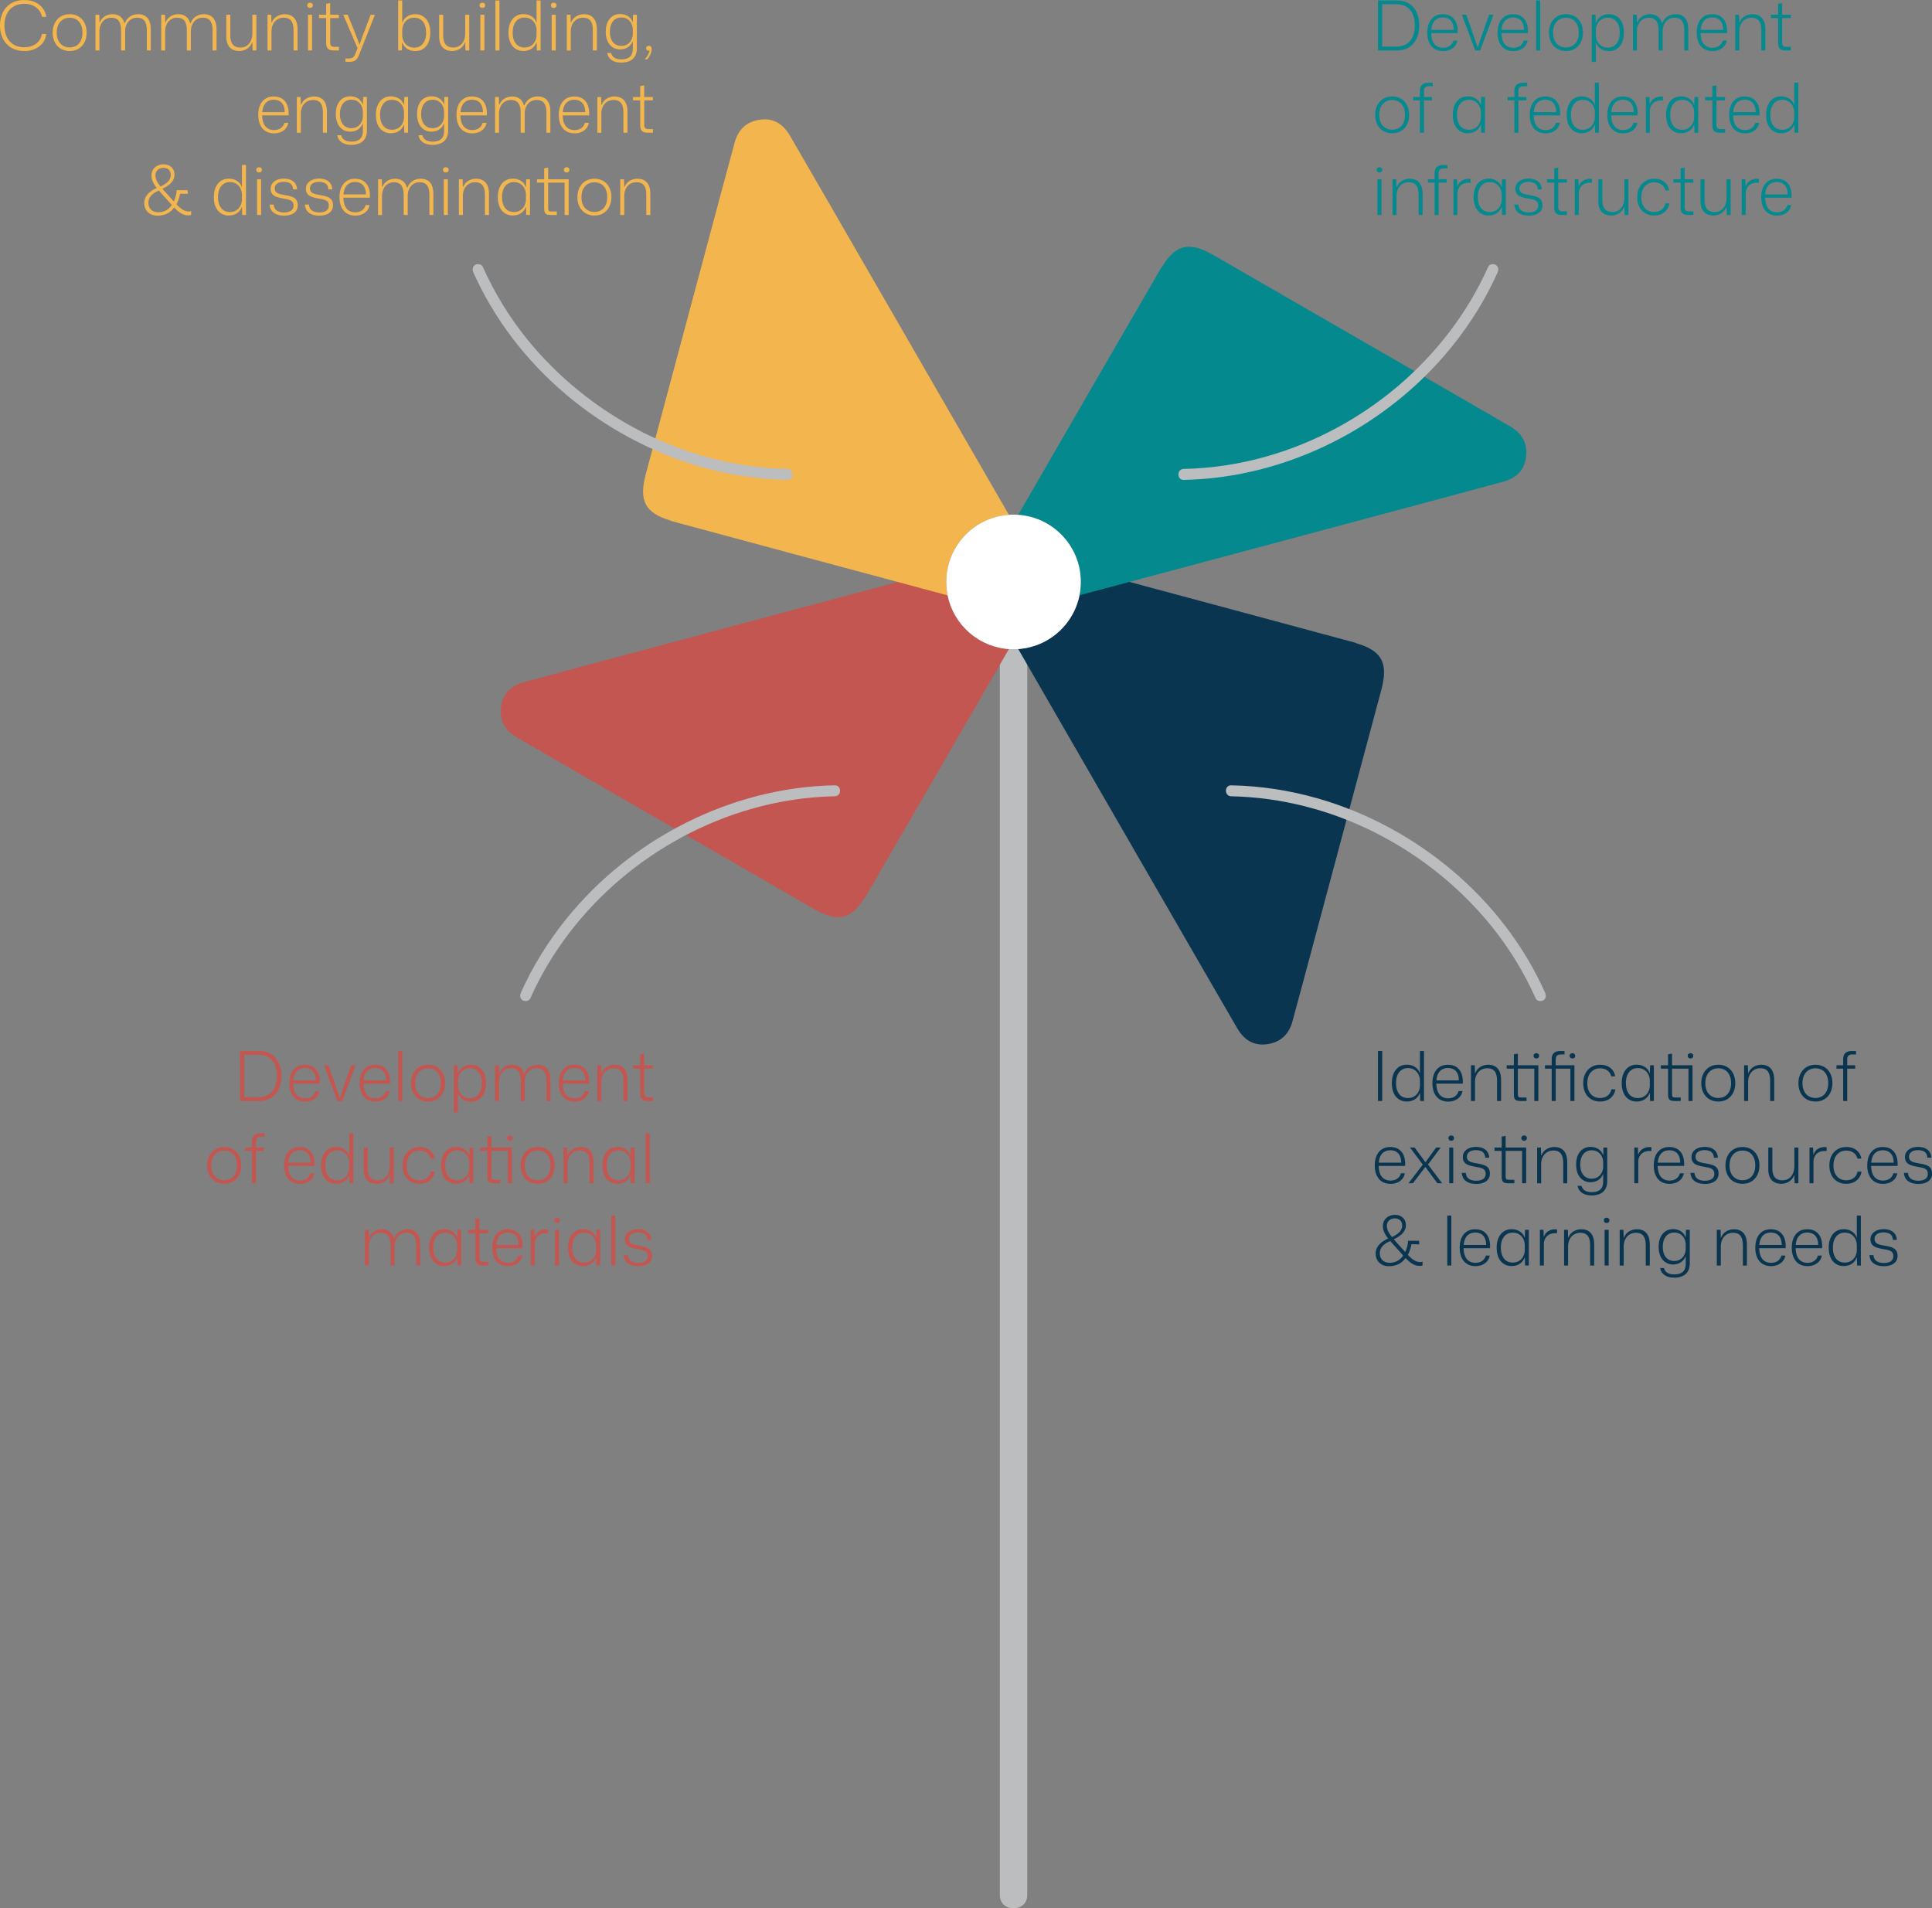 <?xml version="1.0" encoding="UTF-8"?>
<svg id="Layer_1" data-name="Layer 1" xmlns="http://www.w3.org/2000/svg" viewBox="0 0 845.47 835.14">
    <rect x="0" y="0" width="845.47" height="835.14" fill="#808080" stroke="none"/>
    <defs>
        <style>
            .cls-1 {
            fill: #093550;
            }

            .cls-2 {
            fill: #04898e;
            }

            .cls-3 {
            fill: #bbbdbf;
            }

            .cls-4 {
            fill: #fff;
            }

            .cls-5 {
            fill: #c35650;
            }

            .cls-6 {
            fill: #f3b54e;
            }
        </style>
    </defs>
    <path class="cls-3" d="M437.54,266.9c0,73.13,0,146.26,0,219.39s0,146.26,0,219.39c0,41.22,0,82.44,0,123.66,0,7.72,12,7.73,12,0,0-73.13,0-146.26,0-219.39s0-146.26,0-219.39c0-41.22,0-82.44,0-123.66,0-7.72-12-7.73-12,0h0Z"/>
    <g>
        <g>
            <path class="cls-5" d="M414.1,254.67c0-2,.2-3.94.58-5.83-46.11,12.34-174.81,46.76-185.5,49.72-5.47,1.52-9.28,4.95-9.94,10.94-.66,5.64,1.63,9.94,6.37,12.88,3.88,2.39,90.92,52.45,130.39,75.3,10.59,6.16,16.58,4.81,22.71-5.33.04.03.04.1.04.14,14.18-24.41,44.9-77.5,62.78-108.48-15.32-1.04-27.42-13.76-27.42-29.34Z"/>
            <path class="cls-1" d="M593.41,281.46s.09-.06.13-.07c-27.28-7.39-86.61-23.35-121.13-32.59.38,1.9.59,3.86.59,5.87,0,15.58-12.11,28.3-27.42,29.34,23.91,41.44,90.34,156.61,95.95,166.16,2.89,4.89,7.18,7.68,13.14,6.77,5.62-.83,9.18-4.14,10.79-9.49,1.3-4.36,27.13-101.39,38.99-145.43,3.21-11.83.36-17.26-11.03-20.56Z"/>
            <path class="cls-2" d="M661.47,186.97c-3.88-2.39-90.92-52.45-130.39-75.3-10.59-6.16-16.58-4.81-22.71,5.33-.03-.03-.03-.1-.03-.14-14.18,24.41-44.9,77.5-62.78,108.48,15.32,1.04,27.42,13.76,27.42,29.34,0,2-.2,3.94-.58,5.83,46.11-12.34,174.81-46.76,185.5-49.72,5.47-1.52,9.28-4.95,9.94-10.94.66-5.64-1.63-9.94-6.37-12.88Z"/>
            <path class="cls-6" d="M414.69,260.54c-.38-1.9-.59-3.86-.59-5.87,0-15.58,12.11-28.3,27.42-29.34-23.91-41.44-90.34-156.61-95.95-166.16-2.89-4.89-7.18-7.68-13.14-6.77-5.62.83-9.18,4.14-10.79,9.49-1.3,4.36-27.13,101.39-38.99,145.43-3.21,11.83-.36,17.26,11.03,20.56-.02.04-.09.06-.13.07,27.28,7.39,86.61,23.35,121.13,32.59Z"/>
        </g>
        <circle class="cls-4" cx="443.54" cy="254.67" r="29.44"/>
    </g>
    <g>
        <g>
            <path class="cls-2" d="M603.02,22.08V.21h8.34c2.04,0,3.79.45,5.24,1.35s2.56,2.17,3.33,3.81c.77,1.64,1.16,3.57,1.16,5.79,0,1.64-.22,3.13-.66,4.48-.44,1.35-1.08,2.5-1.91,3.45-.83.95-1.85,1.69-3.06,2.21-1.21.52-2.58.78-4.1.78h-8.34ZM604.88,20.4h6.3c1.24,0,2.35-.21,3.34-.63s1.83-1.03,2.52-1.83c.69-.8,1.21-1.77,1.57-2.92.36-1.15.54-2.44.54-3.89,0-2-.33-3.68-.97-5.05-.65-1.37-1.58-2.42-2.78-3.14-1.2-.72-2.61-1.08-4.23-1.08h-6.3v18.54Z"/>
            <path class="cls-2" d="M631.46,22.35c-1.44,0-2.67-.33-3.71-.99-1.03-.66-1.81-1.59-2.35-2.8-.54-1.21-.81-2.62-.81-4.25s.26-3.06.79-4.27c.53-1.21,1.3-2.15,2.31-2.82,1.01-.67,2.24-1,3.71-1s2.78.35,3.78,1.05,1.73,1.67,2.18,2.91c.45,1.24.62,2.68.52,4.32h-11.58c.04,1.44.27,2.64.69,3.58.42.95,1.01,1.66,1.79,2.13.77.47,1.67.71,2.68.71,1.22,0,2.22-.29,3.01-.87.79-.58,1.32-1.35,1.58-2.31h1.71c-.18.98-.57,1.81-1.15,2.5-.59.69-1.33,1.22-2.21,1.58-.88.36-1.86.54-2.94.54ZM626.33,13.41l-.21-.33h10.26l-.21.39c.02-1.38-.17-2.49-.57-3.35-.4-.85-.96-1.47-1.68-1.88-.72-.4-1.56-.6-2.52-.6s-1.84.22-2.58.65c-.74.43-1.33,1.07-1.75,1.92-.43.85-.68,1.92-.74,3.2Z"/>
            <path class="cls-2" d="M645.56,22.08l-5.82-15.63h1.92l3.27,9.27,1.65,4.95h.15l1.65-4.95,3.27-9.27h1.92l-5.82,15.63h-2.19Z"/>
            <path class="cls-2" d="M662.21,22.35c-1.44,0-2.67-.33-3.71-.99-1.03-.66-1.81-1.59-2.35-2.8-.54-1.21-.81-2.62-.81-4.25s.26-3.06.79-4.27c.53-1.21,1.3-2.15,2.31-2.82,1.01-.67,2.24-1,3.71-1s2.78.35,3.78,1.05,1.73,1.67,2.18,2.91c.45,1.24.62,2.68.52,4.32h-11.58c.04,1.44.27,2.64.69,3.58.42.95,1.01,1.66,1.79,2.13.77.47,1.67.71,2.68.71,1.22,0,2.22-.29,3.01-.87.79-.58,1.32-1.35,1.58-2.31h1.71c-.18.98-.57,1.81-1.15,2.5-.59.69-1.33,1.22-2.21,1.58-.88.36-1.86.54-2.94.54ZM657.08,13.41l-.21-.33h10.26l-.21.39c.02-1.38-.17-2.49-.57-3.35-.4-.85-.96-1.47-1.68-1.88-.72-.4-1.56-.6-2.52-.6s-1.84.22-2.58.65c-.74.43-1.33,1.07-1.75,1.92-.43.85-.68,1.92-.74,3.2Z"/>
            <path class="cls-2" d="M672.23,22.08V.21h1.77v21.87h-1.77Z"/>
            <path class="cls-2" d="M685.31,22.32c-1.12,0-2.14-.19-3.04-.57-.91-.38-1.7-.92-2.36-1.63s-1.17-1.56-1.53-2.54c-.36-.98-.54-2.07-.54-3.27,0-1.6.31-3.01.93-4.23.62-1.22,1.49-2.17,2.61-2.85,1.12-.68,2.43-1.02,3.93-1.02,1.1,0,2.1.19,3.01.57s1.69.93,2.34,1.63c.65.71,1.16,1.56,1.52,2.55.36.99.54,2.1.54,3.32,0,1.58-.31,2.98-.92,4.18-.61,1.21-1.47,2.16-2.58,2.84-1.11.68-2.42,1.02-3.92,1.02ZM685.28,20.76c1.12,0,2.1-.26,2.96-.78.85-.52,1.5-1.26,1.96-2.23.46-.97.69-2.12.69-3.46,0-1-.12-1.9-.38-2.69-.25-.79-.62-1.47-1.11-2.06-.49-.58-1.08-1.02-1.77-1.32-.69-.3-1.47-.45-2.33-.45-1.12,0-2.11.26-2.96.78-.85.52-1.51,1.27-2,2.23-.48.97-.72,2.15-.72,3.52,0,.98.13,1.87.39,2.65.26.79.64,1.47,1.14,2.03s1.1,1,1.79,1.3c.69.31,1.46.47,2.33.47Z"/>
            <path class="cls-2" d="M696.59,27.09V6.45h1.65l.06,3.45h.12c.4-1.1,1.1-1.99,2.1-2.67,1-.68,2.2-1.02,3.6-1.02.98,0,1.87.19,2.67.56s1.49.9,2.07,1.59,1.02,1.54,1.33,2.54c.31,1,.46,2.13.46,3.39,0,1.68-.28,3.12-.83,4.33s-1.31,2.13-2.28,2.77c-.97.64-2.11.96-3.43.96-.94,0-1.79-.15-2.55-.45-.76-.3-1.41-.73-1.94-1.29-.53-.56-.93-1.2-1.21-1.92h-.06v8.4h-1.77ZM703.61,20.85c1.06,0,1.98-.26,2.76-.78s1.38-1.27,1.82-2.25c.43-.98.64-2.16.64-3.54s-.21-2.55-.64-3.53c-.43-.97-1.04-1.71-1.82-2.23-.78-.52-1.7-.78-2.76-.78s-2.04.26-2.83.78c-.79.52-1.39,1.2-1.8,2.04-.41.84-.62,1.75-.62,2.73v2.01c0,.98.21,1.89.62,2.73.41.84,1.01,1.52,1.8,2.04.79.52,1.73.78,2.83.78Z"/>
            <path class="cls-2" d="M714.62,22.08V6.45h1.65l.09,3.39h.12c.5-1.2,1.25-2.1,2.25-2.71,1-.61,2.11-.92,3.33-.92s2.29.3,3.22.9c.93.6,1.58,1.59,1.96,2.97h.24c.5-1.28,1.27-2.24,2.31-2.9,1.04-.65,2.21-.98,3.51-.98,1.06,0,2.01.23,2.85.68.84.45,1.5,1.17,1.96,2.15s.71,2.28.71,3.9v9.15h-1.74v-8.82c0-1.26-.16-2.3-.47-3.12-.31-.82-.78-1.43-1.41-1.81-.63-.39-1.44-.58-2.42-.58-1.04,0-1.95.26-2.73.78-.78.52-1.38,1.23-1.81,2.12-.43.89-.65,1.92-.65,3.07v8.37h-1.77v-8.82c0-1.26-.16-2.3-.48-3.12-.32-.82-.79-1.43-1.41-1.81-.62-.39-1.41-.58-2.37-.58-1.06,0-1.98.26-2.76.78-.78.52-1.38,1.23-1.81,2.12-.43.89-.65,1.92-.65,3.07v8.37h-1.74Z"/>
            <path class="cls-2" d="M749.36,22.35c-1.44,0-2.67-.33-3.71-.99-1.03-.66-1.81-1.59-2.35-2.8-.54-1.21-.81-2.62-.81-4.25s.26-3.06.79-4.27c.53-1.21,1.3-2.15,2.31-2.82,1.01-.67,2.24-1,3.71-1s2.78.35,3.78,1.05,1.73,1.67,2.18,2.91c.45,1.24.62,2.68.52,4.32h-11.58c.04,1.44.27,2.64.69,3.58.42.95,1.01,1.66,1.79,2.13.77.47,1.67.71,2.68.71,1.22,0,2.22-.29,3.01-.87.79-.58,1.32-1.35,1.58-2.31h1.71c-.18.98-.57,1.81-1.15,2.5-.59.69-1.33,1.22-2.21,1.58-.88.36-1.86.54-2.94.54ZM744.23,13.41l-.21-.33h10.26l-.21.39c.02-1.38-.17-2.49-.57-3.35-.4-.85-.96-1.47-1.68-1.88-.72-.4-1.56-.6-2.52-.6s-1.84.22-2.58.65c-.74.43-1.33,1.07-1.75,1.92-.43.85-.68,1.92-.74,3.2Z"/>
            <path class="cls-2" d="M759.38,22.08V6.45h1.65l.09,3.39h.12c.5-1.2,1.26-2.1,2.29-2.71,1.03-.61,2.16-.92,3.38-.92.82,0,1.58.13,2.26.38.69.25,1.29.64,1.79,1.17.5.53.89,1.22,1.17,2.07s.42,1.89.42,3.1v9.15h-1.77v-8.82c0-1.26-.16-2.3-.46-3.12-.31-.82-.79-1.43-1.42-1.81-.64-.39-1.46-.58-2.46-.58-1.06,0-1.99.26-2.79.78-.8.52-1.42,1.23-1.86,2.12-.44.89-.66,1.92-.66,3.07v8.37h-1.74Z"/>
            <path class="cls-2" d="M781.25,22.08c-1,0-1.77-.24-2.31-.73-.54-.49-.81-1.29-.81-2.42V7.92h-3.15v-1.47h3.15V1.65l1.74-.3v5.1h3.81v1.47h-3.78v10.77c0,.64.15,1.1.44,1.38.29.28.73.42,1.33.42h2.04v1.59h-2.46Z"/>
            <path class="cls-2" d="M609.26,58.32c-1.12,0-2.14-.19-3.04-.57-.91-.38-1.7-.92-2.36-1.63s-1.17-1.56-1.53-2.54c-.36-.98-.54-2.07-.54-3.27,0-1.6.31-3.01.93-4.23.62-1.22,1.49-2.17,2.61-2.85,1.12-.68,2.43-1.02,3.93-1.02,1.1,0,2.1.19,3.01.57s1.69.93,2.34,1.63c.65.71,1.16,1.56,1.52,2.55.36.99.54,2.1.54,3.32,0,1.58-.31,2.98-.92,4.18-.61,1.21-1.47,2.16-2.58,2.84-1.11.68-2.42,1.02-3.92,1.02ZM609.23,56.76c1.12,0,2.1-.26,2.96-.78.85-.52,1.5-1.26,1.96-2.23.46-.97.69-2.12.69-3.46,0-1-.12-1.9-.38-2.69-.25-.79-.62-1.47-1.11-2.06-.49-.58-1.08-1.02-1.77-1.32-.69-.3-1.47-.45-2.33-.45-1.12,0-2.11.26-2.96.78-.85.52-1.51,1.27-2,2.23-.48.97-.72,2.15-.72,3.52,0,.98.13,1.87.39,2.65.26.79.64,1.47,1.14,2.03s1.1,1,1.79,1.3c.69.31,1.46.47,2.33.47Z"/>
            <path class="cls-2" d="M621.38,58.08v-14.16h-2.94v-1.47h2.94v-2.73c0-1.18.32-2.06.96-2.64.64-.58,1.52-.87,2.64-.87h2.01v1.5h-1.62c-.82,0-1.4.19-1.73.56s-.5.94-.5,1.69v2.49h3.51v1.47h-3.51v14.16h-1.77Z"/>
            <path class="cls-2" d="M642.26,58.32c-.96,0-1.84-.19-2.64-.56-.8-.37-1.49-.9-2.07-1.59-.58-.69-1.03-1.53-1.33-2.54-.31-1-.46-2.13-.46-3.39,0-1.68.27-3.12.83-4.33.55-1.21,1.31-2.13,2.29-2.77.98-.64,2.11-.96,3.39-.96.96,0,1.82.16,2.58.46.76.31,1.41.73,1.95,1.27s.93,1.18,1.17,1.92h.12l.09-3.39h1.65v15.63h-1.65l-.09-3.45h-.12c-.38,1.1-1.07,1.99-2.06,2.67-.99.68-2.2,1.02-3.64,1.02ZM642.77,56.79c1.12,0,2.08-.26,2.87-.78s1.39-1.2,1.8-2.04c.41-.84.62-1.75.62-2.73v-2.01c0-.98-.21-1.89-.62-2.73s-1.01-1.52-1.8-2.04c-.79-.52-1.74-.78-2.83-.78s-1.98.26-2.76.78c-.78.52-1.39,1.27-1.82,2.24-.43.97-.64,2.16-.64,3.55s.21,2.54.63,3.52c.42.99,1.02,1.74,1.8,2.25.78.51,1.7.77,2.76.77Z"/>
            <path class="cls-2" d="M662.72,58.08v-14.16h-2.94v-1.47h2.94v-2.73c0-1.18.32-2.06.96-2.64.64-.58,1.52-.87,2.64-.87h2.01v1.5h-1.62c-.82,0-1.4.19-1.73.56s-.5.94-.5,1.69v2.49h3.51v1.47h-3.51v14.16h-1.77Z"/>
            <path class="cls-2" d="M676.31,58.35c-1.44,0-2.67-.33-3.71-.99-1.03-.66-1.81-1.59-2.35-2.8-.54-1.21-.81-2.62-.81-4.25s.26-3.06.79-4.27c.53-1.21,1.3-2.15,2.31-2.82,1.01-.67,2.24-1,3.71-1s2.78.35,3.78,1.05,1.73,1.67,2.18,2.91c.45,1.24.62,2.68.52,4.32h-11.58c.04,1.44.27,2.64.69,3.58.42.95,1.01,1.66,1.79,2.13.77.47,1.67.71,2.68.71,1.22,0,2.22-.29,3.01-.87.79-.58,1.32-1.35,1.58-2.31h1.71c-.18.98-.57,1.81-1.15,2.5-.59.69-1.33,1.22-2.21,1.58-.88.36-1.86.54-2.94.54ZM671.18,49.41l-.21-.33h10.26l-.21.39c.02-1.38-.17-2.49-.57-3.35-.4-.85-.96-1.47-1.68-1.88-.72-.4-1.56-.6-2.52-.6s-1.84.22-2.58.65c-.74.43-1.33,1.07-1.75,1.92-.43.85-.68,1.92-.74,3.2Z"/>
            <path class="cls-2" d="M692.12,58.32c-.96,0-1.84-.19-2.64-.56-.8-.37-1.49-.9-2.07-1.59-.58-.69-1.03-1.53-1.33-2.54-.31-1-.46-2.13-.46-3.39,0-1.68.27-3.12.83-4.33.55-1.21,1.31-2.13,2.29-2.77.98-.64,2.11-.96,3.39-.96.96,0,1.82.16,2.58.46.76.31,1.41.73,1.95,1.27s.93,1.18,1.17,1.92h.09v-9.63h1.77v21.87h-1.65l-.09-3.45h-.12c-.38,1.1-1.07,1.99-2.06,2.67-.99.68-2.2,1.02-3.64,1.02ZM692.63,56.79c1.12,0,2.08-.26,2.87-.78s1.39-1.2,1.8-2.04c.41-.84.62-1.75.62-2.73v-2.01c0-.98-.21-1.89-.62-2.73s-1.01-1.52-1.8-2.04c-.79-.52-1.74-.78-2.83-.78s-1.98.26-2.76.78c-.78.52-1.39,1.27-1.82,2.24-.43.97-.64,2.16-.64,3.55s.21,2.54.63,3.52c.42.99,1.02,1.74,1.8,2.25.78.51,1.7.77,2.76.77Z"/>
            <path class="cls-2" d="M710.24,58.35c-1.44,0-2.67-.33-3.71-.99-1.03-.66-1.81-1.59-2.35-2.8-.54-1.21-.81-2.62-.81-4.25s.26-3.06.79-4.27c.53-1.21,1.3-2.15,2.31-2.82,1.01-.67,2.24-1,3.71-1s2.78.35,3.78,1.05,1.73,1.67,2.18,2.91c.45,1.24.62,2.68.52,4.32h-11.58c.04,1.44.27,2.64.69,3.58.42.95,1.01,1.66,1.79,2.13.77.47,1.67.71,2.68.71,1.22,0,2.22-.29,3.01-.87.79-.58,1.32-1.35,1.58-2.31h1.71c-.18.98-.57,1.81-1.15,2.5-.59.69-1.33,1.22-2.21,1.58-.88.36-1.86.54-2.94.54ZM705.11,49.41l-.21-.33h10.26l-.21.39c.02-1.38-.17-2.49-.57-3.35-.4-.85-.96-1.47-1.68-1.88-.72-.4-1.56-.6-2.52-.6s-1.84.22-2.58.65c-.74.43-1.33,1.07-1.75,1.92-.43.85-.68,1.92-.74,3.2Z"/>
            <path class="cls-2" d="M720.26,58.08v-15.63h1.56l.12,3.03h.09c.34-1.02.95-1.81,1.83-2.38.88-.57,1.87-.85,2.97-.85.18,0,.34,0,.5.01.15.01.29.03.43.05v1.68c-.12-.02-.26-.03-.43-.03h-.5c-.88,0-1.67.17-2.37.51-.7.34-1.26.84-1.7,1.5-.43.66-.68,1.45-.76,2.37v9.75h-1.74Z"/>
            <path class="cls-2" d="M735.59,58.32c-.96,0-1.84-.19-2.64-.56-.8-.37-1.49-.9-2.07-1.59-.58-.69-1.03-1.53-1.33-2.54-.31-1-.46-2.13-.46-3.39,0-1.68.27-3.12.83-4.33.55-1.21,1.31-2.13,2.29-2.77.98-.64,2.11-.96,3.39-.96.96,0,1.82.16,2.58.46.76.31,1.41.73,1.95,1.27s.93,1.18,1.17,1.92h.12l.09-3.39h1.65v15.63h-1.65l-.09-3.45h-.12c-.38,1.1-1.07,1.99-2.06,2.67-.99.68-2.2,1.02-3.64,1.02ZM736.1,56.79c1.12,0,2.08-.26,2.87-.78s1.39-1.2,1.8-2.04c.41-.84.62-1.75.62-2.73v-2.01c0-.98-.21-1.89-.62-2.73s-1.01-1.52-1.8-2.04c-.79-.52-1.74-.78-2.83-.78s-1.98.26-2.76.78c-.78.52-1.39,1.27-1.82,2.24-.43.97-.64,2.16-.64,3.55s.21,2.54.63,3.52c.42.99,1.02,1.74,1.8,2.25.78.51,1.7.77,2.76.77Z"/>
            <path class="cls-2" d="M752.48,58.08c-1,0-1.77-.24-2.31-.73-.54-.49-.81-1.29-.81-2.42v-11.01h-3.15v-1.47h3.15v-4.8l1.74-.3v5.1h3.81v1.47h-3.78v10.77c0,.64.15,1.1.44,1.38.29.28.73.42,1.33.42h2.04v1.59h-2.46Z"/>
            <path class="cls-2" d="M763.58,58.35c-1.44,0-2.67-.33-3.71-.99-1.03-.66-1.81-1.59-2.35-2.8-.54-1.21-.81-2.62-.81-4.25s.26-3.06.79-4.27c.53-1.21,1.3-2.15,2.31-2.82,1.01-.67,2.24-1,3.71-1s2.78.35,3.78,1.05,1.73,1.67,2.18,2.91c.45,1.24.62,2.68.52,4.32h-11.58c.04,1.44.27,2.64.69,3.58.42.95,1.01,1.66,1.79,2.13.77.47,1.67.71,2.68.71,1.22,0,2.22-.29,3.01-.87.79-.58,1.32-1.35,1.58-2.31h1.71c-.18.98-.57,1.81-1.15,2.5-.59.69-1.33,1.22-2.21,1.58-.88.36-1.86.54-2.94.54ZM758.45,49.41l-.21-.33h10.26l-.21.39c.02-1.38-.17-2.49-.57-3.35-.4-.85-.96-1.47-1.68-1.88-.72-.4-1.56-.6-2.52-.6s-1.84.22-2.58.65c-.74.43-1.33,1.07-1.75,1.92-.43.85-.68,1.92-.74,3.2Z"/>
            <path class="cls-2" d="M779.39,58.32c-.96,0-1.84-.19-2.64-.56-.8-.37-1.49-.9-2.07-1.59-.58-.69-1.03-1.53-1.33-2.54-.31-1-.46-2.13-.46-3.39,0-1.68.27-3.12.83-4.33.55-1.21,1.31-2.13,2.29-2.77.98-.64,2.11-.96,3.39-.96.96,0,1.82.16,2.58.46.76.31,1.41.73,1.95,1.27s.93,1.18,1.17,1.92h.09v-9.63h1.77v21.87h-1.65l-.09-3.45h-.12c-.38,1.1-1.07,1.99-2.06,2.67-.99.68-2.2,1.02-3.64,1.02ZM779.9,56.79c1.12,0,2.08-.26,2.87-.78s1.39-1.2,1.8-2.04c.41-.84.62-1.75.62-2.73v-2.01c0-.98-.21-1.89-.62-2.73s-1.01-1.52-1.8-2.04c-.79-.52-1.74-.78-2.83-.78s-1.98.26-2.76.78c-.78.52-1.39,1.27-1.82,2.24-.43.97-.64,2.16-.64,3.55s.21,2.54.63,3.52c.42.99,1.02,1.74,1.8,2.25.78.51,1.7.77,2.76.77Z"/>
            <path class="cls-2" d="M603.65,75.48c-.36,0-.66-.1-.88-.31-.23-.21-.34-.48-.34-.83,0-.36.11-.64.34-.85.23-.21.53-.31.88-.31s.66.1.9.31c.24.21.36.5.36.85,0,.34-.12.62-.36.83s-.54.31-.9.31ZM602.78,94.08v-15.63h1.77v15.63h-1.77Z"/>
            <path class="cls-2" d="M609.38,94.08v-15.63h1.65l.09,3.39h.12c.5-1.2,1.26-2.1,2.29-2.71,1.03-.61,2.16-.92,3.38-.92.82,0,1.58.13,2.26.38.69.25,1.29.64,1.79,1.17.5.53.89,1.22,1.17,2.07s.42,1.89.42,3.1v9.15h-1.77v-8.82c0-1.26-.16-2.3-.46-3.12-.31-.82-.79-1.43-1.42-1.81-.64-.39-1.46-.58-2.46-.58-1.06,0-1.99.26-2.79.78-.8.52-1.42,1.23-1.86,2.12-.44.89-.66,1.92-.66,3.07v8.37h-1.74Z"/>
            <path class="cls-2" d="M627.8,94.08v-14.16h-2.94v-1.47h2.94v-2.73c0-1.18.32-2.06.96-2.64.64-.58,1.52-.87,2.64-.87h2.01v1.5h-1.62c-.82,0-1.4.19-1.73.56s-.5.94-.5,1.69v2.49h3.51v1.47h-3.51v14.16h-1.77Z"/>
            <path class="cls-2" d="M636.05,94.08v-15.63h1.56l.12,3.03h.09c.34-1.02.95-1.81,1.83-2.38.88-.57,1.87-.85,2.97-.85.18,0,.34,0,.5.01.15.01.29.03.43.05v1.68c-.12-.02-.26-.03-.43-.03h-.5c-.88,0-1.67.17-2.37.51-.7.34-1.26.84-1.7,1.5-.43.66-.68,1.45-.76,2.37v9.75h-1.74Z"/>
            <path class="cls-2" d="M651.38,94.32c-.96,0-1.84-.19-2.64-.56-.8-.37-1.49-.9-2.07-1.59-.58-.69-1.03-1.53-1.33-2.54-.31-1-.46-2.13-.46-3.39,0-1.68.27-3.12.83-4.33.55-1.21,1.31-2.13,2.29-2.77.98-.64,2.11-.96,3.39-.96.96,0,1.82.16,2.58.46.76.31,1.41.73,1.95,1.27s.93,1.18,1.17,1.92h.12l.09-3.39h1.65v15.63h-1.65l-.09-3.45h-.12c-.38,1.1-1.07,1.99-2.06,2.67-.99.68-2.2,1.02-3.64,1.02ZM651.89,92.79c1.12,0,2.08-.26,2.87-.78s1.39-1.2,1.8-2.04c.41-.84.62-1.75.62-2.73v-2.01c0-.98-.21-1.89-.62-2.73s-1.01-1.52-1.8-2.04c-.79-.52-1.74-.78-2.83-.78s-1.98.26-2.76.78c-.78.52-1.39,1.27-1.82,2.24-.43.97-.64,2.16-.64,3.55s.21,2.54.63,3.52c.42.99,1.02,1.74,1.8,2.25.78.51,1.7.77,2.76.77Z"/>
            <path class="cls-2" d="M668.93,94.38c-.94,0-1.79-.12-2.55-.34-.76-.23-1.41-.56-1.95-.98s-.96-.93-1.24-1.54c-.29-.61-.46-1.27-.5-2h1.77c.06.78.28,1.43.66,1.94s.9.89,1.58,1.14c.67.25,1.43.38,2.29.38,1.34,0,2.37-.26,3.09-.78.72-.52,1.08-1.25,1.08-2.19,0-.68-.15-1.22-.43-1.62-.29-.4-.75-.71-1.38-.93-.63-.22-1.46-.4-2.47-.54-1.24-.2-2.29-.45-3.15-.77-.86-.31-1.5-.74-1.93-1.31-.43-.56-.65-1.31-.65-2.25s.24-1.67.72-2.32c.48-.65,1.15-1.17,2.01-1.54.86-.38,1.87-.57,3.03-.57s2.19.19,3.04.57c.85.38,1.51.92,1.98,1.62.47.7.72,1.54.77,2.52h-1.74c-.04-.8-.24-1.44-.58-1.92-.35-.48-.82-.83-1.41-1.05-.59-.22-1.28-.33-2.05-.33-1.26,0-2.24.26-2.94.78-.7.52-1.05,1.21-1.05,2.07,0,.62.16,1.12.48,1.52.32.39.81.69,1.47.9s1.5.4,2.52.55c1.12.16,2.1.39,2.96.69.85.3,1.5.75,1.96,1.33s.69,1.41.69,2.44c0,.96-.25,1.78-.75,2.46-.5.68-1.21,1.2-2.12,1.54s-1.98.52-3.2.52Z"/>
            <path class="cls-2" d="M683.27,94.08c-1,0-1.77-.24-2.31-.73-.54-.49-.81-1.29-.81-2.42v-11.01h-3.15v-1.47h3.15v-4.8l1.74-.3v5.1h3.81v1.47h-3.78v10.77c0,.64.15,1.1.44,1.38.29.28.73.42,1.33.42h2.04v1.59h-2.46Z"/>
            <path class="cls-2" d="M689.15,94.08v-15.63h1.56l.12,3.03h.09c.34-1.02.95-1.81,1.83-2.38.88-.57,1.87-.85,2.97-.85.18,0,.34,0,.5.01.15.01.29.03.43.05v1.68c-.12-.02-.26-.03-.43-.03h-.5c-.88,0-1.67.17-2.37.51-.7.34-1.26.84-1.7,1.5-.43.66-.68,1.45-.76,2.37v9.75h-1.74Z"/>
            <path class="cls-2" d="M705.11,94.32c-1.14,0-2.14-.23-3-.69-.86-.46-1.52-1.16-1.98-2.11-.46-.95-.69-2.13-.69-3.56v-9.51h1.77v9.12c0,1.1.15,2.04.45,2.82.3.78.78,1.38,1.44,1.79.66.41,1.51.61,2.55.61s1.92-.25,2.7-.75c.78-.5,1.39-1.21,1.83-2.15.44-.93.66-2,.66-3.23v-8.22h1.77v15.63h-1.65l-.12-3.48h-.12c-.42,1.14-1.14,2.04-2.15,2.71-1.01.67-2.17,1.01-3.46,1.01Z"/>
            <path class="cls-2" d="M723.86,94.32c-1.1,0-2.11-.19-3.02-.57-.91-.38-1.69-.92-2.34-1.63-.65-.71-1.15-1.56-1.5-2.54-.35-.98-.52-2.07-.52-3.27s.17-2.33.52-3.31c.35-.99.86-1.84,1.52-2.55.66-.71,1.45-1.26,2.37-1.65.92-.39,1.95-.58,3.09-.58s2.17.21,3.1.63c.93.42,1.69,1.02,2.28,1.79.59.77.96,1.66,1.09,2.66h-1.71c-.18-.76-.5-1.4-.96-1.92-.46-.52-1.03-.91-1.7-1.18s-1.41-.41-2.21-.41c-.88,0-1.67.16-2.35.48-.69.32-1.28.77-1.77,1.33-.49.57-.86,1.26-1.11,2.06-.25.8-.38,1.69-.38,2.67,0,1.34.23,2.49.69,3.45s1.11,1.7,1.95,2.22c.84.52,1.82.78,2.94.78.9,0,1.69-.15,2.38-.47.69-.31,1.26-.75,1.71-1.32s.74-1.23.85-2h1.77c-.16,1.08-.54,2.02-1.16,2.83s-1.38,1.43-2.33,1.86c-.94.43-2.02.65-3.24.65Z"/>
            <path class="cls-2" d="M738.59,94.08c-1,0-1.77-.24-2.31-.73-.54-.49-.81-1.29-.81-2.42v-11.01h-3.15v-1.47h3.15v-4.8l1.74-.3v5.1h3.81v1.47h-3.78v10.77c0,.64.15,1.1.44,1.38.29.28.73.42,1.33.42h2.04v1.59h-2.46Z"/>
            <path class="cls-2" d="M749.84,94.32c-1.14,0-2.14-.23-3-.69-.86-.46-1.52-1.16-1.98-2.11-.46-.95-.69-2.13-.69-3.56v-9.51h1.77v9.12c0,1.1.15,2.04.45,2.82.3.78.78,1.38,1.44,1.79.66.41,1.51.61,2.55.61s1.92-.25,2.7-.75c.78-.5,1.39-1.21,1.83-2.15.44-.93.66-2,.66-3.23v-8.22h1.77v15.63h-1.65l-.12-3.48h-.12c-.42,1.14-1.14,2.04-2.15,2.71-1.01.67-2.17,1.01-3.46,1.01Z"/>
            <path class="cls-2" d="M762.2,94.08v-15.63h1.56l.12,3.03h.09c.34-1.02.95-1.81,1.83-2.38.88-.57,1.87-.85,2.97-.85.18,0,.34,0,.5.01.15.01.29.03.43.05v1.68c-.12-.02-.26-.03-.43-.03h-.5c-.88,0-1.67.17-2.37.51-.7.34-1.26.84-1.7,1.5-.43.66-.68,1.45-.76,2.37v9.75h-1.74Z"/>
            <path class="cls-2" d="M777.59,94.35c-1.44,0-2.67-.33-3.71-.99-1.03-.66-1.81-1.59-2.35-2.8-.54-1.21-.81-2.62-.81-4.25s.26-3.06.79-4.27c.53-1.21,1.3-2.15,2.31-2.82,1.01-.67,2.24-1,3.71-1s2.78.35,3.78,1.05,1.73,1.67,2.18,2.91c.45,1.24.62,2.68.52,4.32h-11.58c.04,1.44.27,2.64.69,3.58.42.95,1.01,1.66,1.79,2.13.77.47,1.67.71,2.68.71,1.22,0,2.22-.29,3.01-.87.79-.58,1.32-1.35,1.58-2.31h1.71c-.18.98-.57,1.81-1.15,2.5-.59.69-1.33,1.22-2.21,1.58-.88.36-1.86.54-2.94.54ZM772.46,85.41l-.21-.33h10.26l-.21.39c.02-1.38-.17-2.49-.57-3.35-.4-.85-.96-1.47-1.68-1.88-.72-.4-1.56-.6-2.52-.6s-1.84.22-2.58.65c-.74.43-1.33,1.07-1.75,1.92-.43.85-.68,1.92-.74,3.2Z"/>
        </g>
        <g>
            <path class="cls-1" d="M603.02,481.82v-21.87h1.86v21.87h-1.86Z"/>
            <path class="cls-1" d="M615.59,482.06c-.96,0-1.84-.19-2.64-.55-.8-.37-1.49-.9-2.07-1.59-.58-.69-1.03-1.54-1.33-2.54-.31-1-.46-2.13-.46-3.39,0-1.68.27-3.12.83-4.33.55-1.21,1.31-2.13,2.29-2.77.98-.64,2.11-.96,3.39-.96.96,0,1.82.16,2.58.46.76.31,1.41.73,1.95,1.27s.93,1.18,1.17,1.92h.09v-9.63h1.77v21.87h-1.65l-.09-3.45h-.12c-.38,1.1-1.07,1.99-2.06,2.67-.99.68-2.2,1.02-3.64,1.02ZM616.1,480.53c1.12,0,2.08-.26,2.87-.78.79-.52,1.39-1.2,1.8-2.04.41-.84.62-1.75.62-2.73v-2.01c0-.98-.21-1.89-.62-2.73s-1.01-1.52-1.8-2.04c-.79-.52-1.74-.78-2.83-.78s-1.98.26-2.76.78c-.78.52-1.39,1.27-1.82,2.24-.43.97-.64,2.16-.64,3.55s.21,2.54.63,3.53,1.02,1.74,1.8,2.25,1.7.76,2.76.76Z"/>
            <path class="cls-1" d="M633.71,482.09c-1.44,0-2.67-.33-3.71-.99s-1.81-1.59-2.35-2.8-.81-2.62-.81-4.25.26-3.06.79-4.28c.53-1.21,1.3-2.15,2.31-2.82,1.01-.67,2.24-1,3.71-1s2.78.35,3.78,1.05,1.73,1.67,2.18,2.91c.45,1.24.62,2.68.52,4.32h-11.58c.04,1.44.27,2.64.69,3.58.42.95,1.01,1.66,1.79,2.13.77.47,1.67.71,2.68.71,1.22,0,2.22-.29,3.01-.87.79-.58,1.32-1.35,1.58-2.31h1.71c-.18.98-.57,1.81-1.15,2.5-.59.69-1.33,1.21-2.21,1.58-.88.36-1.86.54-2.94.54ZM628.58,473.15l-.21-.33h10.26l-.21.39c.02-1.38-.17-2.5-.57-3.35-.4-.85-.96-1.47-1.68-1.88-.72-.4-1.56-.6-2.52-.6s-1.84.21-2.58.64c-.74.43-1.33,1.07-1.75,1.92-.43.85-.68,1.92-.74,3.2Z"/>
            <path class="cls-1" d="M643.73,481.82v-15.63h1.65l.09,3.39h.12c.5-1.2,1.26-2.1,2.29-2.71,1.03-.61,2.16-.92,3.38-.92.82,0,1.58.13,2.26.38.69.25,1.29.64,1.79,1.17.5.53.89,1.22,1.17,2.07.28.85.42,1.89.42,3.11v9.15h-1.77v-8.82c0-1.26-.16-2.3-.46-3.12-.31-.82-.79-1.43-1.42-1.82-.64-.39-1.46-.58-2.46-.58-1.06,0-1.99.26-2.79.78-.8.52-1.42,1.23-1.86,2.12-.44.89-.66,1.92-.66,3.07v8.37h-1.74Z"/>
            <path class="cls-1" d="M665.21,481.82c-.68,0-1.22-.09-1.62-.29-.4-.19-.68-.48-.85-.88-.17-.4-.25-.9-.25-1.5v-11.49h-3.15v-1.47h3.15v-4.8l1.74-.3v5.1h8.97v15.63h-1.77v-14.16h-7.2v11.16c0,.6.1,1,.3,1.19.2.19.59.29,1.17.29h2.34v1.53h-2.82ZM672.32,463.22c-.36,0-.66-.11-.88-.32-.23-.21-.35-.48-.35-.83,0-.36.12-.64.35-.85.23-.21.52-.32.88-.32s.65.11.88.32c.23.21.34.5.34.85,0,.34-.12.62-.34.83-.23.21-.52.32-.88.32Z"/>
            <path class="cls-1" d="M679.04,481.82v-14.16h-2.94v-1.47h2.94v-2.73c0-1.18.32-2.06.96-2.64.64-.58,1.52-.87,2.64-.87h2.01v1.5h-1.62c-.82,0-1.4.19-1.73.56s-.5.93-.5,1.69v2.49h8.19v15.63h-1.77v-14.16h-6.42v14.16h-1.77ZM688.13,463.22c-.36,0-.66-.11-.9-.32-.24-.21-.36-.48-.36-.83s.11-.62.34-.84c.23-.22.54-.33.92-.33.36,0,.66.11.88.33.23.22.34.5.34.84s-.12.62-.34.83-.52.32-.88.32Z"/>
            <path class="cls-1" d="M700.22,482.06c-1.1,0-2.11-.19-3.02-.57-.91-.38-1.69-.92-2.34-1.63-.65-.71-1.15-1.55-1.5-2.54-.35-.98-.52-2.07-.52-3.27s.17-2.33.52-3.32.86-1.84,1.52-2.55c.66-.71,1.45-1.26,2.37-1.65.92-.39,1.95-.58,3.09-.58s2.17.21,3.1.63c.93.42,1.69,1.02,2.28,1.79.59.77.96,1.66,1.09,2.66h-1.71c-.18-.76-.5-1.4-.96-1.92-.46-.52-1.03-.92-1.7-1.18-.67-.27-1.41-.41-2.21-.41-.88,0-1.67.16-2.35.48-.69.32-1.28.77-1.77,1.33-.49.57-.86,1.26-1.11,2.06-.25.8-.38,1.69-.38,2.67,0,1.34.23,2.49.69,3.45s1.11,1.7,1.95,2.22c.84.52,1.82.78,2.94.78.9,0,1.69-.16,2.38-.47.69-.31,1.26-.75,1.71-1.32.45-.57.74-1.24.85-2h1.77c-.16,1.08-.54,2.02-1.16,2.83-.61.81-1.38,1.43-2.33,1.86-.94.43-2.02.64-3.24.64Z"/>
            <path class="cls-1" d="M716.18,482.06c-.96,0-1.84-.19-2.64-.55-.8-.37-1.49-.9-2.07-1.59-.58-.69-1.03-1.54-1.33-2.54-.31-1-.46-2.13-.46-3.39,0-1.68.27-3.12.83-4.33.55-1.21,1.31-2.13,2.29-2.77.98-.64,2.11-.96,3.39-.96.96,0,1.82.16,2.58.46.76.31,1.41.73,1.95,1.27s.93,1.18,1.17,1.92h.12l.09-3.39h1.65v15.63h-1.65l-.09-3.45h-.12c-.38,1.1-1.07,1.99-2.06,2.67-.99.68-2.2,1.02-3.64,1.02ZM716.69,480.53c1.12,0,2.08-.26,2.87-.78.79-.52,1.39-1.2,1.8-2.04.41-.84.62-1.75.62-2.73v-2.01c0-.98-.21-1.89-.62-2.73s-1.01-1.52-1.8-2.04c-.79-.52-1.74-.78-2.83-.78s-1.98.26-2.76.78c-.78.52-1.39,1.27-1.82,2.24-.43.97-.64,2.16-.64,3.55s.21,2.54.63,3.53,1.02,1.74,1.8,2.25,1.7.76,2.76.76Z"/>
            <path class="cls-1" d="M732.68,481.82c-.68,0-1.22-.09-1.62-.29-.4-.19-.68-.48-.85-.88-.17-.4-.25-.9-.25-1.5v-11.49h-3.15v-1.47h3.15v-4.8l1.74-.3v5.1h8.97v15.63h-1.77v-14.16h-7.2v11.16c0,.6.1,1,.3,1.19.2.19.59.29,1.17.29h2.34v1.53h-2.82ZM739.79,463.22c-.36,0-.66-.11-.88-.32-.23-.21-.35-.48-.35-.83,0-.36.12-.64.35-.85.23-.21.52-.32.88-.32s.65.11.88.32c.23.21.34.5.34.85,0,.34-.12.62-.34.83-.23.21-.52.32-.88.32Z"/>
            <path class="cls-1" d="M751.97,482.06c-1.12,0-2.14-.19-3.04-.57-.91-.38-1.7-.92-2.36-1.63s-1.17-1.55-1.53-2.54c-.36-.98-.54-2.07-.54-3.27,0-1.6.31-3.01.93-4.23.62-1.22,1.49-2.17,2.61-2.85,1.12-.68,2.43-1.02,3.93-1.02,1.1,0,2.1.19,3.01.57s1.69.93,2.34,1.63c.65.71,1.16,1.56,1.52,2.55.36.99.54,2.1.54,3.32,0,1.58-.31,2.98-.92,4.18-.61,1.21-1.47,2.16-2.58,2.84-1.11.68-2.42,1.02-3.92,1.02ZM751.94,480.5c1.12,0,2.1-.26,2.96-.78.85-.52,1.5-1.26,1.96-2.24.46-.97.69-2.12.69-3.46,0-1-.12-1.89-.38-2.68-.25-.79-.62-1.47-1.11-2.06-.49-.58-1.08-1.02-1.77-1.32-.69-.3-1.47-.45-2.33-.45-1.12,0-2.11.26-2.96.78-.85.52-1.51,1.26-2,2.23-.48.97-.72,2.15-.72,3.53,0,.98.13,1.87.39,2.65.26.79.64,1.47,1.14,2.03.5.56,1.1,1,1.79,1.3.69.31,1.46.47,2.33.47Z"/>
            <path class="cls-1" d="M763.25,481.82v-15.63h1.65l.09,3.39h.12c.5-1.2,1.26-2.1,2.29-2.71,1.03-.61,2.16-.92,3.38-.92.82,0,1.58.13,2.26.38.69.25,1.29.64,1.79,1.17.5.53.89,1.22,1.17,2.07.28.85.42,1.89.42,3.11v9.15h-1.77v-8.82c0-1.26-.16-2.3-.46-3.12-.31-.82-.79-1.43-1.42-1.82-.64-.39-1.46-.58-2.46-.58-1.06,0-1.99.26-2.79.78-.8.52-1.42,1.23-1.86,2.12-.44.89-.66,1.92-.66,3.07v8.37h-1.74Z"/>
            <path class="cls-1" d="M794.48,482.06c-1.12,0-2.14-.19-3.04-.57-.91-.38-1.7-.92-2.36-1.63s-1.17-1.55-1.53-2.54c-.36-.98-.54-2.07-.54-3.27,0-1.6.31-3.01.93-4.23.62-1.22,1.49-2.17,2.61-2.85,1.12-.68,2.43-1.02,3.93-1.02,1.1,0,2.1.19,3.01.57s1.69.93,2.34,1.63c.65.71,1.16,1.56,1.52,2.55.36.99.54,2.1.54,3.32,0,1.58-.31,2.98-.92,4.18-.61,1.21-1.47,2.16-2.58,2.84-1.11.68-2.42,1.02-3.92,1.02ZM794.45,480.5c1.12,0,2.1-.26,2.96-.78.85-.52,1.5-1.26,1.96-2.24.46-.97.69-2.12.69-3.46,0-1-.12-1.89-.38-2.68-.25-.79-.62-1.47-1.11-2.06-.49-.58-1.08-1.02-1.77-1.32-.69-.3-1.47-.45-2.33-.45-1.12,0-2.11.26-2.96.78-.85.52-1.51,1.26-2,2.23-.48.97-.72,2.15-.72,3.53,0,.98.13,1.87.39,2.65.26.79.64,1.47,1.14,2.03.5.56,1.1,1,1.79,1.3.69.31,1.46.47,2.33.47Z"/>
            <path class="cls-1" d="M806.6,481.82v-14.16h-2.94v-1.47h2.94v-2.73c0-1.18.32-2.06.96-2.64.64-.58,1.52-.87,2.64-.87h2.01v1.5h-1.62c-.82,0-1.4.19-1.73.56s-.5.93-.5,1.69v2.49h3.51v1.47h-3.51v14.16h-1.77Z"/>
            <path class="cls-1" d="M608.48,518.09c-1.44,0-2.67-.33-3.71-.99s-1.81-1.59-2.35-2.8-.81-2.62-.81-4.25.26-3.06.79-4.28c.53-1.21,1.3-2.15,2.31-2.82,1.01-.67,2.24-1,3.71-1s2.78.35,3.78,1.05,1.73,1.67,2.18,2.91c.45,1.24.62,2.68.52,4.32h-11.58c.04,1.44.27,2.64.69,3.58.42.95,1.01,1.66,1.79,2.13.77.47,1.67.71,2.68.71,1.22,0,2.22-.29,3.01-.87.79-.58,1.32-1.35,1.58-2.31h1.71c-.18.98-.57,1.81-1.15,2.5-.59.69-1.33,1.21-2.21,1.58-.88.36-1.86.54-2.94.54ZM603.35,509.15l-.21-.33h10.26l-.21.39c.02-1.38-.17-2.5-.57-3.35-.4-.85-.96-1.47-1.68-1.88-.72-.4-1.56-.6-2.52-.6s-1.84.21-2.58.64c-.74.43-1.33,1.07-1.75,1.92-.43.85-.68,1.92-.74,3.2Z"/>
            <path class="cls-1" d="M616.37,517.82l6.27-8.16-5.61-7.47h2.04l4.29,5.85.39.54h.12l.36-.54,4.23-5.85h2.01l-5.55,7.44,6.18,8.19h-2.1l-4.77-6.48-.42-.6h-.12l-.45.6-4.92,6.48h-1.95Z"/>
            <path class="cls-1" d="M635.06,499.22c-.36,0-.66-.11-.88-.32-.23-.21-.34-.48-.34-.83,0-.36.11-.64.34-.85.23-.21.53-.32.88-.32s.66.11.9.32.36.5.36.85c0,.34-.12.62-.36.83s-.54.32-.9.32ZM634.19,517.82v-15.63h1.77v15.63h-1.77Z"/>
            <path class="cls-1" d="M645.92,518.12c-.94,0-1.79-.12-2.55-.34s-1.41-.55-1.95-.97-.96-.93-1.24-1.54c-.29-.61-.46-1.28-.5-2h1.77c.06.78.28,1.42.66,1.93s.9.89,1.58,1.14c.67.25,1.43.38,2.29.38,1.34,0,2.37-.26,3.09-.78.72-.52,1.08-1.25,1.08-2.19,0-.68-.15-1.22-.43-1.62-.29-.4-.75-.71-1.38-.93-.63-.22-1.46-.4-2.47-.54-1.24-.2-2.29-.45-3.15-.76-.86-.31-1.5-.75-1.93-1.31-.43-.56-.65-1.31-.65-2.25s.24-1.67.72-2.32c.48-.65,1.15-1.17,2.01-1.54.86-.38,1.87-.57,3.03-.57s2.19.19,3.04.57c.85.38,1.51.92,1.98,1.62.47.7.72,1.54.77,2.52h-1.74c-.04-.8-.24-1.44-.58-1.92-.35-.48-.82-.83-1.41-1.05s-1.28-.33-2.05-.33c-1.26,0-2.24.26-2.94.78-.7.52-1.05,1.21-1.05,2.07,0,.62.16,1.12.48,1.52.32.39.81.69,1.47.9s1.5.4,2.52.55c1.12.16,2.1.39,2.96.69.85.3,1.5.75,1.96,1.33s.69,1.41.69,2.45c0,.96-.25,1.78-.75,2.46s-1.21,1.2-2.12,1.54-1.98.52-3.2.52Z"/>
            <path class="cls-1" d="M659.87,517.82c-.68,0-1.22-.09-1.62-.29-.4-.19-.68-.48-.85-.88-.17-.4-.25-.9-.25-1.5v-11.49h-3.15v-1.47h3.15v-4.8l1.74-.3v5.1h8.97v15.63h-1.77v-14.16h-7.2v11.16c0,.6.1,1,.3,1.19.2.19.59.29,1.17.29h2.34v1.53h-2.82ZM666.98,499.22c-.36,0-.66-.11-.88-.32-.23-.21-.35-.48-.35-.83,0-.36.12-.64.35-.85.23-.21.52-.32.88-.32s.65.11.88.32c.23.21.34.5.34.85,0,.34-.12.62-.34.83-.23.21-.52.32-.88.32Z"/>
            <path class="cls-1" d="M672.68,517.82v-15.63h1.65l.09,3.39h.12c.5-1.2,1.26-2.1,2.29-2.71,1.03-.61,2.16-.92,3.38-.92.82,0,1.58.13,2.26.38.69.25,1.29.64,1.79,1.17.5.53.89,1.22,1.17,2.07.28.85.42,1.89.42,3.11v9.15h-1.77v-8.82c0-1.26-.16-2.3-.46-3.12-.31-.82-.79-1.43-1.42-1.82-.64-.39-1.46-.58-2.46-.58-1.06,0-1.99.26-2.79.78-.8.52-1.42,1.23-1.86,2.12-.44.89-.66,1.92-.66,3.07v8.37h-1.74Z"/>
            <path class="cls-1" d="M696.44,523.13c-1.12,0-2.11-.17-2.97-.51-.86-.34-1.56-.82-2.08-1.44-.53-.62-.87-1.37-1-2.25h1.71c.12.56.37,1.05.75,1.49.38.43.88.75,1.49.97.61.22,1.31.33,2.11.33,1.14,0,2.09-.17,2.85-.5.76-.33,1.33-.84,1.71-1.53.38-.69.57-1.58.57-2.68v-3.18h-.09c-.38,1.04-1.05,1.89-2.01,2.55s-2.12.99-3.48.99c-.92,0-1.76-.18-2.53-.54-.77-.36-1.44-.87-2-1.54-.56-.67-.99-1.48-1.29-2.43-.3-.95-.45-2.03-.45-3.22,0-1.6.26-2.98.79-4.14.53-1.16,1.26-2.05,2.21-2.67.94-.62,2.03-.93,3.27-.93,1.36,0,2.52.31,3.48.95.96.63,1.63,1.48,2.01,2.56h.12l.06-3.21h1.68v14.64c0,1.44-.28,2.62-.84,3.56-.56.93-1.36,1.62-2.39,2.07-1.03.45-2.25.68-3.67.68ZM696.53,515.84c1.06,0,1.97-.25,2.72-.75s1.32-1.15,1.72-1.95c.4-.8.6-1.66.6-2.58v-1.92c0-.92-.2-1.78-.6-2.58-.4-.8-.97-1.44-1.71-1.93-.74-.49-1.64-.74-2.7-.74s-1.91.25-2.66.75-1.33,1.21-1.74,2.14c-.41.93-.62,2.05-.62,3.35s.2,2.41.6,3.33.98,1.63,1.73,2.13,1.63.75,2.65.75Z"/>
            <path class="cls-1" d="M715.19,517.82v-15.63h1.56l.12,3.03h.09c.34-1.02.95-1.82,1.83-2.38.88-.57,1.87-.86,2.97-.86.18,0,.34,0,.5.01.15.01.29.03.43.05v1.68c-.12-.02-.26-.03-.43-.03h-.5c-.88,0-1.67.17-2.37.51-.7.34-1.26.84-1.7,1.5-.43.66-.68,1.45-.76,2.37v9.75h-1.74Z"/>
            <path class="cls-1" d="M730.57,518.09c-1.44,0-2.67-.33-3.71-.99s-1.81-1.59-2.35-2.8-.81-2.62-.81-4.25.26-3.06.79-4.28c.53-1.21,1.3-2.15,2.31-2.82,1.01-.67,2.24-1,3.71-1s2.78.35,3.78,1.05,1.73,1.67,2.18,2.91c.45,1.24.62,2.68.52,4.32h-11.58c.04,1.44.27,2.64.69,3.58.42.95,1.01,1.66,1.79,2.13.77.47,1.67.71,2.68.71,1.22,0,2.22-.29,3.01-.87.79-.58,1.32-1.35,1.58-2.31h1.71c-.18.98-.57,1.81-1.15,2.5-.59.69-1.33,1.21-2.21,1.58-.88.36-1.86.54-2.94.54ZM725.44,509.15l-.21-.33h10.26l-.21.39c.02-1.38-.17-2.5-.57-3.35-.4-.85-.96-1.47-1.68-1.88-.72-.4-1.56-.6-2.52-.6s-1.84.21-2.58.64c-.74.43-1.33,1.07-1.75,1.92-.43.85-.68,1.92-.74,3.2Z"/>
            <path class="cls-1" d="M745.99,518.12c-.94,0-1.79-.12-2.55-.34s-1.41-.55-1.95-.97-.96-.93-1.24-1.54c-.29-.61-.46-1.28-.5-2h1.77c.06.78.28,1.42.66,1.93s.9.89,1.58,1.14c.67.25,1.43.38,2.29.38,1.34,0,2.37-.26,3.09-.78.72-.52,1.08-1.25,1.08-2.19,0-.68-.15-1.22-.43-1.62-.29-.4-.75-.71-1.38-.93-.63-.22-1.46-.4-2.47-.54-1.24-.2-2.29-.45-3.15-.76-.86-.31-1.5-.75-1.93-1.31-.43-.56-.65-1.31-.65-2.25s.24-1.67.72-2.32c.48-.65,1.15-1.17,2.01-1.54.86-.38,1.87-.57,3.03-.57s2.19.19,3.04.57c.85.38,1.51.92,1.98,1.62.47.7.72,1.54.77,2.52h-1.74c-.04-.8-.24-1.44-.58-1.92-.35-.48-.82-.83-1.41-1.05s-1.28-.33-2.05-.33c-1.26,0-2.24.26-2.94.78-.7.52-1.05,1.21-1.05,2.07,0,.62.16,1.12.48,1.52.32.39.81.69,1.47.9s1.5.4,2.52.55c1.12.16,2.1.39,2.96.69.85.3,1.5.75,1.96,1.33s.69,1.41.69,2.45c0,.96-.25,1.78-.75,2.46s-1.21,1.2-2.12,1.54-1.98.52-3.2.52Z"/>
            <path class="cls-1" d="M762.55,518.06c-1.12,0-2.14-.19-3.04-.57-.91-.38-1.7-.92-2.36-1.63s-1.17-1.55-1.53-2.54c-.36-.98-.54-2.07-.54-3.27,0-1.6.31-3.01.93-4.23.62-1.22,1.49-2.17,2.61-2.85,1.12-.68,2.43-1.02,3.93-1.02,1.1,0,2.1.19,3.01.57s1.69.93,2.34,1.63c.65.71,1.16,1.56,1.52,2.55.36.99.54,2.1.54,3.32,0,1.58-.31,2.98-.92,4.18-.61,1.21-1.47,2.16-2.58,2.84-1.11.68-2.42,1.02-3.92,1.02ZM762.52,516.5c1.12,0,2.1-.26,2.96-.78.85-.52,1.5-1.26,1.96-2.24.46-.97.69-2.12.69-3.46,0-1-.12-1.89-.38-2.68-.25-.79-.62-1.47-1.11-2.06-.49-.58-1.08-1.02-1.77-1.32-.69-.3-1.47-.45-2.33-.45-1.12,0-2.11.26-2.96.78-.85.52-1.51,1.26-2,2.23-.48.97-.72,2.15-.72,3.53,0,.98.13,1.87.39,2.65.26.79.64,1.47,1.14,2.03.5.56,1.1,1,1.79,1.3.69.31,1.46.47,2.33.47Z"/>
            <path class="cls-1" d="M779.5,518.06c-1.14,0-2.14-.23-3-.69-.86-.46-1.52-1.16-1.98-2.11-.46-.95-.69-2.13-.69-3.56v-9.51h1.77v9.12c0,1.1.15,2.04.45,2.82.3.78.78,1.38,1.44,1.79s1.51.61,2.55.61,1.92-.25,2.7-.75c.78-.5,1.39-1.21,1.83-2.14.44-.93.66-2,.66-3.23v-8.22h1.77v15.63h-1.65l-.12-3.48h-.12c-.42,1.14-1.14,2.04-2.15,2.71s-2.17,1-3.46,1Z"/>
            <path class="cls-1" d="M791.86,517.82v-15.63h1.56l.12,3.03h.09c.34-1.02.95-1.82,1.83-2.38.88-.57,1.87-.86,2.97-.86.18,0,.34,0,.5.01.15.01.29.03.43.05v1.68c-.12-.02-.26-.03-.43-.03h-.5c-.88,0-1.67.17-2.37.51-.7.34-1.26.84-1.7,1.5-.43.66-.68,1.45-.76,2.37v9.75h-1.74Z"/>
            <path class="cls-1" d="M807.94,518.06c-1.1,0-2.11-.19-3.02-.57-.91-.38-1.69-.92-2.34-1.63-.65-.71-1.15-1.55-1.5-2.54-.35-.98-.52-2.07-.52-3.27s.17-2.33.52-3.32.86-1.84,1.52-2.55c.66-.71,1.45-1.26,2.37-1.65.92-.39,1.95-.58,3.09-.58s2.17.21,3.1.63c.93.42,1.69,1.02,2.28,1.79.59.77.96,1.66,1.09,2.66h-1.71c-.18-.76-.5-1.4-.96-1.92-.46-.52-1.03-.92-1.7-1.18-.67-.27-1.41-.41-2.21-.41-.88,0-1.67.16-2.35.48-.69.32-1.28.77-1.77,1.33-.49.57-.86,1.26-1.11,2.06-.25.8-.38,1.69-.38,2.67,0,1.34.23,2.49.69,3.45s1.11,1.7,1.95,2.22c.84.52,1.82.78,2.94.78.9,0,1.69-.16,2.38-.47.69-.31,1.26-.75,1.71-1.32.45-.57.74-1.24.85-2h1.77c-.16,1.08-.54,2.02-1.16,2.83-.61.81-1.38,1.43-2.33,1.86-.94.43-2.02.64-3.24.64Z"/>
            <path class="cls-1" d="M823.99,518.09c-1.44,0-2.67-.33-3.71-.99s-1.81-1.59-2.35-2.8-.81-2.62-.81-4.25.26-3.06.79-4.28c.53-1.21,1.3-2.15,2.31-2.82,1.01-.67,2.24-1,3.71-1s2.78.35,3.78,1.05,1.73,1.67,2.18,2.91c.45,1.24.62,2.68.52,4.32h-11.58c.04,1.44.27,2.64.69,3.58.42.95,1.01,1.66,1.79,2.13.77.47,1.67.71,2.68.71,1.22,0,2.22-.29,3.01-.87.79-.58,1.32-1.35,1.58-2.31h1.71c-.18.98-.57,1.81-1.15,2.5-.59.69-1.33,1.21-2.21,1.58-.88.36-1.86.54-2.94.54ZM818.86,509.15l-.21-.33h10.26l-.21.39c.02-1.38-.17-2.5-.57-3.35-.4-.85-.96-1.47-1.68-1.88-.72-.4-1.56-.6-2.52-.6s-1.84.21-2.58.64c-.74.43-1.33,1.07-1.75,1.92-.43.85-.68,1.92-.74,3.2Z"/>
            <path class="cls-1" d="M839.41,518.12c-.94,0-1.79-.12-2.55-.34s-1.41-.55-1.95-.97-.96-.93-1.24-1.54c-.29-.61-.46-1.28-.5-2h1.77c.06.78.28,1.42.66,1.93s.9.89,1.58,1.14c.67.25,1.43.38,2.29.38,1.34,0,2.37-.26,3.09-.78.72-.52,1.08-1.25,1.08-2.19,0-.68-.15-1.22-.43-1.62-.29-.4-.75-.71-1.38-.93-.63-.22-1.46-.4-2.47-.54-1.24-.2-2.29-.45-3.15-.76-.86-.31-1.5-.75-1.93-1.31-.43-.56-.65-1.31-.65-2.25s.24-1.67.72-2.32c.48-.65,1.15-1.17,2.01-1.54.86-.38,1.87-.57,3.03-.57s2.19.19,3.04.57c.85.38,1.51.92,1.98,1.62.47.7.72,1.54.77,2.52h-1.74c-.04-.8-.24-1.44-.58-1.92-.35-.48-.82-.83-1.41-1.05s-1.28-.33-2.05-.33c-1.26,0-2.24.26-2.94.78-.7.52-1.05,1.21-1.05,2.07,0,.62.16,1.12.48,1.52.32.39.81.69,1.47.9s1.5.4,2.52.55c1.12.16,2.1.39,2.96.69.85.3,1.5.75,1.96,1.33s.69,1.41.69,2.45c0,.96-.25,1.78-.75,2.46s-1.21,1.2-2.12,1.54-1.98.52-3.2.52Z"/>
            <path class="cls-1" d="M607.73,554.12c-1.12,0-2.11-.23-2.97-.69-.86-.46-1.54-1.11-2.03-1.95s-.73-1.8-.73-2.88c0-1.02.24-1.95.72-2.78.48-.83,1.16-1.58,2.04-2.25.88-.67,1.92-1.25,3.12-1.75l.93,1.11c-1.14.46-2.08.96-2.8,1.51-.73.55-1.28,1.16-1.65,1.82s-.55,1.4-.55,2.22c0,1.24.39,2.24,1.17,3,.78.76,1.79,1.14,3.03,1.14,1.48,0,2.74-.32,3.79-.97,1.05-.65,1.89-1.54,2.54-2.68l1.2.87c-.56.96-1.23,1.76-2.02,2.4-.79.64-1.67,1.12-2.64,1.42-.97.31-2.01.46-3.13.46ZM621.23,553.97c-.94,0-1.81-.2-2.61-.6-.8-.4-1.55-.92-2.25-1.57-.7-.65-1.38-1.33-2.04-2.06l-5.58-6.21c-.76-.86-1.38-1.63-1.86-2.31-.48-.68-.84-1.3-1.09-1.86-.25-.56-.42-1.06-.51-1.51-.09-.45-.13-.88-.13-1.28,0-1,.23-1.86.69-2.59.46-.73,1.09-1.3,1.89-1.71s1.71-.62,2.73-.62c.94,0,1.77.19,2.49.57.72.38,1.28.91,1.68,1.59.4.68.6,1.48.6,2.4,0,.84-.21,1.63-.62,2.37-.41.74-1.02,1.43-1.83,2.06-.81.63-1.81,1.23-3.01,1.79l-.9-.93c1.12-.52,2.02-1.04,2.7-1.57.68-.53,1.19-1.09,1.52-1.68.33-.59.5-1.22.5-1.91,0-1-.29-1.77-.87-2.32-.58-.55-1.35-.83-2.31-.83-1.04,0-1.88.3-2.54.9-.65.6-.97,1.39-.97,2.37,0,.44.05.88.17,1.32.11.44.29.91.55,1.4s.62,1.03,1.07,1.63c.45.6,1.01,1.28,1.69,2.04l5.16,5.73c.86.96,1.62,1.71,2.28,2.24s1.29.91,1.88,1.14c.59.23,1.2.35,1.82.35.2,0,.38-.02.55-.05.17-.03.33-.07.46-.13l-.03,1.71c-.16.04-.35.08-.57.11-.22.03-.45.04-.69.04ZM616.01,549.32l-1.29-.96c.36-.68.66-1.4.9-2.16.24-.76.41-1.54.51-2.34l.03-.87h4.8l.18,1.56-3.48-.03c-.06.48-.17,1-.34,1.58s-.37,1.13-.58,1.7c-.22.56-.46,1.07-.72,1.53Z"/>
            <path class="cls-1" d="M633.35,553.82v-21.87h1.77v21.87h-1.77Z"/>
            <path class="cls-1" d="M645.65,554.09c-1.44,0-2.67-.33-3.71-.99s-1.81-1.59-2.35-2.8-.81-2.62-.81-4.25.26-3.06.79-4.28c.53-1.21,1.3-2.15,2.31-2.82,1.01-.67,2.24-1,3.71-1s2.78.35,3.78,1.05,1.73,1.67,2.18,2.91c.45,1.24.62,2.68.52,4.32h-11.58c.04,1.44.27,2.64.69,3.58.42.95,1.01,1.66,1.79,2.13.77.47,1.67.71,2.68.71,1.22,0,2.22-.29,3.01-.87.79-.58,1.32-1.35,1.58-2.31h1.71c-.18.98-.57,1.81-1.15,2.5-.59.69-1.33,1.21-2.21,1.58-.88.36-1.86.54-2.94.54ZM640.52,545.15l-.21-.33h10.26l-.21.39c.02-1.38-.17-2.5-.57-3.35-.4-.85-.96-1.47-1.68-1.88-.72-.4-1.56-.6-2.52-.6s-1.84.21-2.58.64c-.74.43-1.33,1.07-1.75,1.92-.43.85-.68,1.92-.74,3.2Z"/>
            <path class="cls-1" d="M661.46,554.06c-.96,0-1.84-.19-2.64-.55-.8-.37-1.49-.9-2.07-1.59-.58-.69-1.03-1.54-1.33-2.54-.31-1-.46-2.13-.46-3.39,0-1.68.27-3.12.83-4.33.55-1.21,1.31-2.13,2.29-2.77.98-.64,2.11-.96,3.39-.96.96,0,1.82.16,2.58.46.76.31,1.41.73,1.95,1.27s.93,1.18,1.17,1.92h.12l.09-3.39h1.65v15.63h-1.65l-.09-3.45h-.12c-.38,1.1-1.07,1.99-2.06,2.67-.99.68-2.2,1.02-3.64,1.02ZM661.97,552.53c1.12,0,2.08-.26,2.87-.78.79-.52,1.39-1.2,1.8-2.04.41-.84.62-1.75.62-2.73v-2.01c0-.98-.21-1.89-.62-2.73s-1.01-1.52-1.8-2.04c-.79-.52-1.74-.78-2.83-.78s-1.98.26-2.76.78c-.78.52-1.39,1.27-1.82,2.24-.43.97-.64,2.16-.64,3.55s.21,2.54.63,3.53,1.02,1.74,1.8,2.25,1.7.76,2.76.76Z"/>
            <path class="cls-1" d="M673.88,553.82v-15.63h1.56l.12,3.03h.09c.34-1.02.95-1.82,1.83-2.38.88-.57,1.87-.86,2.97-.86.18,0,.34,0,.5.01.15.01.29.03.43.05v1.68c-.12-.02-.26-.03-.43-.03h-.5c-.88,0-1.67.17-2.37.51-.7.34-1.26.84-1.7,1.5-.43.66-.68,1.45-.76,2.37v9.75h-1.74Z"/>
            <path class="cls-1" d="M684.47,553.82v-15.63h1.65l.09,3.39h.12c.5-1.2,1.26-2.1,2.29-2.71,1.03-.61,2.16-.92,3.38-.92.82,0,1.58.13,2.26.38.69.25,1.29.64,1.79,1.17.5.53.89,1.22,1.17,2.07.28.85.42,1.89.42,3.11v9.15h-1.77v-8.82c0-1.26-.16-2.3-.46-3.12-.31-.82-.79-1.43-1.42-1.82-.64-.39-1.46-.58-2.46-.58-1.06,0-1.99.26-2.79.78-.8.52-1.42,1.23-1.86,2.12-.44.89-.66,1.92-.66,3.07v8.37h-1.74Z"/>
            <path class="cls-1" d="M703.07,535.22c-.36,0-.66-.11-.88-.32-.23-.21-.34-.48-.34-.83,0-.36.11-.64.34-.85.23-.21.53-.32.88-.32s.66.11.9.32.36.5.36.85c0,.34-.12.62-.36.83s-.54.32-.9.32ZM702.2,553.82v-15.63h1.77v15.63h-1.77Z"/>
            <path class="cls-1" d="M708.8,553.82v-15.63h1.65l.09,3.39h.12c.5-1.2,1.26-2.1,2.29-2.71,1.03-.61,2.16-.92,3.38-.92.82,0,1.58.13,2.26.38.69.25,1.29.64,1.79,1.17.5.53.89,1.22,1.17,2.07.28.85.42,1.89.42,3.11v9.15h-1.77v-8.82c0-1.26-.16-2.3-.46-3.12-.31-.82-.79-1.43-1.42-1.82-.64-.39-1.46-.58-2.46-.58-1.06,0-1.99.26-2.79.78-.8.52-1.42,1.23-1.86,2.12-.44.89-.66,1.92-.66,3.07v8.37h-1.74Z"/>
            <path class="cls-1" d="M732.56,559.13c-1.12,0-2.11-.17-2.97-.51-.86-.34-1.56-.82-2.08-1.44-.53-.62-.87-1.37-1-2.25h1.71c.12.56.37,1.05.75,1.49.38.43.88.75,1.49.97.61.22,1.31.33,2.11.33,1.14,0,2.09-.17,2.85-.5.76-.33,1.33-.84,1.71-1.53.38-.69.57-1.58.57-2.68v-3.18h-.09c-.38,1.04-1.05,1.89-2.01,2.55s-2.12.99-3.48.99c-.92,0-1.76-.18-2.53-.54-.77-.36-1.44-.87-2-1.54-.56-.67-.99-1.48-1.29-2.43-.3-.95-.45-2.03-.45-3.22,0-1.6.26-2.98.79-4.14.53-1.16,1.26-2.05,2.21-2.67.94-.62,2.03-.93,3.27-.93,1.36,0,2.52.31,3.48.95.96.63,1.63,1.48,2.01,2.56h.12l.06-3.21h1.68v14.64c0,1.44-.28,2.62-.84,3.56-.56.93-1.36,1.62-2.39,2.07-1.03.45-2.25.68-3.67.68ZM732.65,551.84c1.06,0,1.97-.25,2.72-.75s1.32-1.15,1.72-1.95c.4-.8.6-1.66.6-2.58v-1.92c0-.92-.2-1.78-.6-2.58-.4-.8-.97-1.44-1.71-1.93-.74-.49-1.64-.74-2.7-.74s-1.91.25-2.66.75-1.33,1.21-1.74,2.14c-.41.93-.62,2.05-.62,3.35s.2,2.41.6,3.33.98,1.63,1.73,2.13,1.63.75,2.65.75Z"/>
            <path class="cls-1" d="M751.3,553.82v-15.63h1.65l.09,3.39h.12c.5-1.2,1.26-2.1,2.29-2.71,1.03-.61,2.16-.92,3.38-.92.82,0,1.58.13,2.26.38.69.25,1.29.64,1.79,1.17.5.53.89,1.22,1.17,2.07.28.85.42,1.89.42,3.11v9.15h-1.77v-8.82c0-1.26-.16-2.3-.46-3.12-.31-.82-.79-1.43-1.42-1.82-.64-.39-1.46-.58-2.46-.58-1.06,0-1.99.26-2.79.78-.8.52-1.42,1.23-1.86,2.12-.44.89-.66,1.92-.66,3.07v8.37h-1.74Z"/>
            <path class="cls-1" d="M775,554.09c-1.44,0-2.67-.33-3.71-.99s-1.81-1.59-2.35-2.8-.81-2.62-.81-4.25.26-3.06.79-4.28c.53-1.21,1.3-2.15,2.31-2.82,1.01-.67,2.24-1,3.71-1s2.78.35,3.78,1.05,1.73,1.67,2.18,2.91c.45,1.24.62,2.68.52,4.32h-11.58c.04,1.44.27,2.64.69,3.58.42.95,1.01,1.66,1.79,2.13.77.47,1.67.71,2.68.71,1.22,0,2.22-.29,3.01-.87.79-.58,1.32-1.35,1.58-2.31h1.71c-.18.98-.57,1.81-1.15,2.5-.59.69-1.33,1.21-2.21,1.58-.88.36-1.86.54-2.94.54ZM769.87,545.15l-.21-.33h10.26l-.21.39c.02-1.38-.17-2.5-.57-3.35-.4-.85-.96-1.47-1.68-1.88-.72-.4-1.56-.6-2.52-.6s-1.84.21-2.58.64c-.74.43-1.33,1.07-1.75,1.92-.43.85-.68,1.92-.74,3.2Z"/>
            <path class="cls-1" d="M790.96,554.09c-1.44,0-2.67-.33-3.71-.99s-1.81-1.59-2.35-2.8-.81-2.62-.81-4.25.26-3.06.79-4.28c.53-1.21,1.3-2.15,2.31-2.82,1.01-.67,2.24-1,3.71-1s2.78.35,3.78,1.05,1.73,1.67,2.18,2.91c.45,1.24.62,2.68.52,4.32h-11.58c.04,1.44.27,2.64.69,3.58.42.95,1.01,1.66,1.79,2.13.77.47,1.67.71,2.68.71,1.22,0,2.22-.29,3.01-.87.79-.58,1.32-1.35,1.58-2.31h1.71c-.18.98-.57,1.81-1.15,2.5-.59.69-1.33,1.21-2.21,1.58-.88.36-1.86.54-2.94.54ZM785.83,545.15l-.21-.33h10.26l-.21.39c.02-1.38-.17-2.5-.57-3.35-.4-.85-.96-1.47-1.68-1.88-.72-.4-1.56-.6-2.52-.6s-1.84.21-2.58.64c-.74.43-1.33,1.07-1.75,1.92-.43.85-.68,1.92-.74,3.2Z"/>
            <path class="cls-1" d="M806.77,554.06c-.96,0-1.84-.19-2.64-.55-.8-.37-1.49-.9-2.07-1.59-.58-.69-1.03-1.54-1.33-2.54-.31-1-.46-2.13-.46-3.39,0-1.68.27-3.12.83-4.33.55-1.21,1.31-2.13,2.29-2.77.98-.64,2.11-.96,3.39-.96.96,0,1.82.16,2.58.46.76.31,1.41.73,1.95,1.27s.93,1.18,1.17,1.92h.09v-9.63h1.77v21.87h-1.65l-.09-3.45h-.12c-.38,1.1-1.07,1.99-2.06,2.67-.99.68-2.2,1.02-3.64,1.02ZM807.28,552.53c1.12,0,2.08-.26,2.87-.78.79-.52,1.39-1.2,1.8-2.04.41-.84.62-1.75.62-2.73v-2.01c0-.98-.21-1.89-.62-2.73s-1.01-1.52-1.8-2.04c-.79-.52-1.74-.78-2.83-.78s-1.98.26-2.76.78c-.78.52-1.39,1.27-1.82,2.24-.43.97-.64,2.16-.64,3.55s.21,2.54.63,3.53,1.02,1.74,1.8,2.25,1.7.76,2.76.76Z"/>
            <path class="cls-1" d="M824.32,554.12c-.94,0-1.79-.12-2.55-.34s-1.41-.55-1.95-.97-.96-.93-1.24-1.54c-.29-.61-.46-1.28-.5-2h1.77c.06.78.28,1.42.66,1.93s.9.89,1.58,1.14c.67.25,1.43.38,2.29.38,1.34,0,2.37-.26,3.09-.78.72-.52,1.08-1.25,1.08-2.19,0-.68-.15-1.22-.43-1.62-.29-.4-.75-.71-1.38-.93-.63-.22-1.46-.4-2.47-.54-1.24-.2-2.29-.45-3.15-.76-.86-.31-1.5-.75-1.93-1.31-.43-.56-.65-1.31-.65-2.25s.24-1.67.72-2.32c.48-.65,1.15-1.17,2.01-1.54.86-.38,1.87-.57,3.03-.57s2.19.19,3.04.57c.85.38,1.51.92,1.98,1.62.47.7.72,1.54.77,2.52h-1.74c-.04-.8-.24-1.44-.58-1.92-.35-.48-.82-.83-1.41-1.05s-1.28-.33-2.05-.33c-1.26,0-2.24.26-2.94.78-.7.52-1.05,1.21-1.05,2.07,0,.62.16,1.12.48,1.52.32.39.81.69,1.47.9s1.5.4,2.52.55c1.12.16,2.1.39,2.96.69.85.3,1.5.75,1.96,1.33s.69,1.41.69,2.45c0,.96-.25,1.78-.75,2.46s-1.21,1.2-2.12,1.54-1.98.52-3.2.52Z"/>
        </g>
        <g>
            <path class="cls-6" d="M10.59,22.32c-1.58,0-3.02-.26-4.32-.78-1.3-.52-2.42-1.27-3.36-2.27-.94-.99-1.66-2.17-2.16-3.54-.5-1.37-.75-2.9-.75-4.57s.25-3.23.76-4.6c.51-1.37,1.23-2.54,2.16-3.52s2.04-1.73,3.34-2.25,2.74-.78,4.32-.78c1.74,0,3.29.3,4.65.9,1.36.6,2.48,1.45,3.36,2.54.88,1.09,1.44,2.4,1.68,3.92h-1.89c-.22-1.12-.67-2.1-1.37-2.96-.69-.85-1.57-1.52-2.65-2.01s-2.34-.74-3.78-.74c-1.78,0-3.32.39-4.61,1.17-1.29.78-2.29,1.88-2.98,3.3-.7,1.42-1.05,3.1-1.05,5.04,0,1.44.2,2.75.6,3.92.4,1.17.97,2.17,1.72,3,.75.83,1.66,1.47,2.71,1.92,1.06.45,2.26.67,3.6.67,1.42,0,2.68-.24,3.78-.72,1.1-.48,1.99-1.16,2.68-2.04.69-.88,1.13-1.9,1.33-3.06h1.89c-.18,1.52-.7,2.84-1.57,3.96-.87,1.12-2,1.99-3.39,2.6-1.39.61-2.96.92-4.72.92Z"/>
            <path class="cls-6" d="M30.51,22.32c-1.12,0-2.14-.19-3.04-.57-.91-.38-1.7-.92-2.36-1.63s-1.17-1.56-1.53-2.54c-.36-.98-.54-2.07-.54-3.27,0-1.6.31-3.01.93-4.23.62-1.22,1.49-2.17,2.61-2.85,1.12-.68,2.43-1.02,3.93-1.02,1.1,0,2.1.19,3.01.57s1.69.93,2.34,1.63c.65.71,1.16,1.56,1.52,2.55.36.99.54,2.1.54,3.32,0,1.58-.31,2.98-.92,4.18-.61,1.21-1.47,2.16-2.58,2.84-1.11.68-2.42,1.02-3.92,1.02ZM30.48,20.76c1.12,0,2.1-.26,2.96-.78.85-.52,1.5-1.26,1.96-2.23.46-.97.69-2.12.69-3.46,0-1-.12-1.9-.38-2.69-.25-.79-.62-1.47-1.11-2.06-.49-.58-1.08-1.02-1.77-1.32-.69-.3-1.47-.45-2.33-.45-1.12,0-2.11.26-2.96.78-.85.52-1.51,1.27-2,2.23-.48.97-.72,2.15-.72,3.52,0,.98.13,1.87.39,2.65.26.79.64,1.47,1.14,2.03s1.1,1,1.79,1.3c.69.31,1.46.47,2.33.47Z"/>
            <path class="cls-6" d="M41.79,22.08V6.45h1.65l.09,3.39h.12c.5-1.2,1.25-2.1,2.25-2.71,1-.61,2.11-.92,3.33-.92s2.29.3,3.22.9c.93.6,1.58,1.59,1.96,2.97h.24c.5-1.28,1.27-2.24,2.31-2.9,1.04-.65,2.21-.98,3.51-.98,1.06,0,2.01.23,2.85.68.84.45,1.5,1.17,1.96,2.15s.71,2.28.71,3.9v9.15h-1.74v-8.82c0-1.26-.16-2.3-.47-3.12-.31-.82-.78-1.43-1.41-1.81-.63-.39-1.44-.58-2.42-.58-1.04,0-1.95.26-2.73.78-.78.52-1.38,1.23-1.81,2.12-.43.89-.65,1.92-.65,3.07v8.37h-1.77v-8.82c0-1.26-.16-2.3-.48-3.12-.32-.82-.79-1.43-1.41-1.81-.62-.39-1.41-.58-2.37-.58-1.06,0-1.98.26-2.76.78-.78.52-1.38,1.23-1.81,2.12-.43.89-.65,1.92-.65,3.07v8.37h-1.74Z"/>
            <path class="cls-6" d="M70.56,22.08V6.45h1.65l.09,3.39h.12c.5-1.2,1.25-2.1,2.25-2.71,1-.61,2.11-.92,3.33-.92s2.29.3,3.22.9c.93.6,1.58,1.59,1.96,2.97h.24c.5-1.28,1.27-2.24,2.31-2.9,1.04-.65,2.21-.98,3.51-.98,1.06,0,2.01.23,2.85.68.84.45,1.5,1.17,1.96,2.15s.71,2.28.71,3.9v9.15h-1.74v-8.82c0-1.26-.16-2.3-.47-3.12-.31-.82-.78-1.43-1.41-1.81-.63-.39-1.44-.58-2.42-.58-1.04,0-1.95.26-2.73.78-.78.52-1.38,1.23-1.81,2.12-.43.89-.65,1.92-.65,3.07v8.37h-1.77v-8.82c0-1.26-.16-2.3-.48-3.12-.32-.82-.79-1.43-1.41-1.81-.62-.39-1.41-.58-2.37-.58-1.06,0-1.98.26-2.76.78-.78.52-1.38,1.23-1.81,2.12-.43.89-.65,1.92-.65,3.07v8.37h-1.74Z"/>
            <path class="cls-6" d="M104.7,22.32c-1.14,0-2.14-.23-3-.69-.86-.46-1.52-1.16-1.98-2.11-.46-.95-.69-2.13-.69-3.56V6.45h1.77v9.12c0,1.1.15,2.04.45,2.82.3.78.78,1.38,1.44,1.79.66.41,1.51.61,2.55.61s1.92-.25,2.7-.75c.78-.5,1.39-1.21,1.83-2.15.44-.93.66-2,.66-3.23V6.45h1.77v15.63h-1.65l-.12-3.48h-.12c-.42,1.14-1.14,2.04-2.15,2.71-1.01.67-2.17,1.01-3.46,1.01Z"/>
            <path class="cls-6" d="M117.06,22.08V6.45h1.65l.09,3.39h.12c.5-1.2,1.26-2.1,2.29-2.71,1.03-.61,2.16-.92,3.38-.92.82,0,1.58.13,2.26.38.69.25,1.29.64,1.79,1.17.5.53.89,1.22,1.17,2.07s.42,1.89.42,3.1v9.15h-1.77v-8.82c0-1.26-.16-2.3-.46-3.12-.31-.82-.79-1.43-1.42-1.81-.64-.39-1.46-.58-2.46-.58-1.06,0-1.99.26-2.79.78-.8.52-1.42,1.23-1.86,2.12-.44.89-.66,1.92-.66,3.07v8.37h-1.74Z"/>
            <path class="cls-6" d="M135.66,3.48c-.36,0-.66-.1-.88-.31-.23-.21-.34-.48-.34-.83,0-.36.11-.64.34-.85.23-.21.53-.31.88-.31s.66.1.9.31c.24.21.36.5.36.85,0,.34-.12.62-.36.83s-.54.31-.9.31ZM134.79,22.08V6.45h1.77v15.63h-1.77Z"/>
            <path class="cls-6" d="M145.86,22.08c-1,0-1.77-.24-2.31-.73-.54-.49-.81-1.29-.81-2.42V7.92h-3.15v-1.47h3.15V1.65l1.74-.3v5.1h3.81v1.47h-3.78v10.77c0,.64.15,1.1.44,1.38.29.28.73.42,1.33.42h2.04v1.59h-2.46Z"/>
            <path class="cls-6" d="M151.17,27.09v-1.5h1.5c.52,0,.96-.07,1.3-.21.35-.14.65-.36.9-.66.25-.3.45-.68.62-1.14l1.14-2.88v.75l-6.42-15h1.95l3.51,8.7,1.59,4.17h.15l1.5-4.17,3.3-8.7h1.86l-6.96,17.64c-.28.7-.6,1.27-.97,1.71-.37.44-.82.76-1.33.97-.52.21-1.15.31-1.89.31h-1.74Z"/>
            <path class="cls-6" d="M181.77,22.35c-.94,0-1.79-.15-2.55-.45-.76-.3-1.41-.73-1.94-1.29-.53-.56-.93-1.2-1.21-1.92h-.12l-.06,3.39h-1.65V.21h1.77v9.69h.06c.4-1.1,1.1-1.99,2.1-2.67,1-.68,2.2-1.02,3.6-1.02.98,0,1.87.19,2.67.56s1.49.9,2.07,1.59,1.02,1.54,1.33,2.54c.31,1,.46,2.13.46,3.39,0,1.68-.28,3.12-.83,4.33s-1.31,2.13-2.28,2.77c-.97.64-2.11.96-3.43.96ZM181.26,20.85c1.06,0,1.98-.26,2.76-.78s1.38-1.27,1.82-2.25c.43-.98.64-2.16.64-3.54,0-1.02-.12-1.94-.36-2.76-.24-.82-.58-1.51-1.03-2.07-.45-.56-1-.98-1.65-1.27-.65-.29-1.38-.44-2.17-.44-1.1,0-2.04.26-2.83.78-.79.52-1.39,1.2-1.8,2.04-.41.84-.62,1.75-.62,2.73v2.01c0,.98.21,1.89.62,2.73.41.84,1.01,1.52,1.8,2.04.79.52,1.73.78,2.83.78Z"/>
            <path class="cls-6" d="M197.85,22.32c-1.14,0-2.14-.23-3-.69-.86-.46-1.52-1.16-1.98-2.11-.46-.95-.69-2.13-.69-3.56V6.45h1.77v9.12c0,1.1.15,2.04.45,2.82.3.78.78,1.38,1.44,1.79.66.41,1.51.61,2.55.61s1.92-.25,2.7-.75c.78-.5,1.39-1.21,1.83-2.15.44-.93.66-2,.66-3.23V6.45h1.77v15.63h-1.65l-.12-3.48h-.12c-.42,1.14-1.14,2.04-2.15,2.71-1.01.67-2.17,1.01-3.46,1.01Z"/>
            <path class="cls-6" d="M211.08,3.48c-.36,0-.66-.1-.88-.31-.23-.21-.34-.48-.34-.83,0-.36.11-.64.34-.85.23-.21.53-.31.88-.31s.66.1.9.31c.24.21.36.5.36.85,0,.34-.12.62-.36.83s-.54.31-.9.31ZM210.21,22.08V6.45h1.77v15.63h-1.77Z"/>
            <path class="cls-6" d="M216.8,22.08V.21h1.77v21.87h-1.77Z"/>
            <path class="cls-6" d="M229.01,22.32c-.96,0-1.84-.19-2.64-.56-.8-.37-1.49-.9-2.07-1.59-.58-.69-1.03-1.53-1.33-2.54-.31-1-.46-2.13-.46-3.39,0-1.68.27-3.12.83-4.33.55-1.21,1.31-2.13,2.29-2.77.98-.64,2.11-.96,3.39-.96.96,0,1.82.16,2.58.46.76.31,1.41.73,1.95,1.27s.93,1.18,1.17,1.92h.09V.21h1.77v21.87h-1.65l-.09-3.45h-.12c-.38,1.1-1.07,1.99-2.06,2.67-.99.68-2.2,1.02-3.64,1.02ZM229.52,20.79c1.12,0,2.08-.26,2.87-.78s1.39-1.2,1.8-2.04c.41-.84.62-1.75.62-2.73v-2.01c0-.98-.21-1.89-.62-2.73s-1.01-1.52-1.8-2.04c-.79-.52-1.74-.78-2.83-.78s-1.98.26-2.76.78c-.78.52-1.39,1.27-1.82,2.24-.43.97-.64,2.16-.64,3.55s.21,2.54.63,3.52c.42.99,1.02,1.74,1.8,2.25.78.51,1.7.77,2.76.77Z"/>
            <path class="cls-6" d="M242.3,3.48c-.36,0-.66-.1-.88-.31-.23-.21-.34-.48-.34-.83,0-.36.11-.64.34-.85.23-.21.53-.31.88-.31s.66.1.9.31c.24.21.36.5.36.85,0,.34-.12.62-.36.83s-.54.31-.9.31ZM241.43,22.08V6.45h1.77v15.63h-1.77Z"/>
            <path class="cls-6" d="M248.03,22.08V6.45h1.65l.09,3.39h.12c.5-1.2,1.26-2.1,2.29-2.71,1.03-.61,2.16-.92,3.38-.92.82,0,1.58.13,2.26.38.69.25,1.29.64,1.79,1.17.5.53.89,1.22,1.17,2.07s.42,1.89.42,3.1v9.15h-1.77v-8.82c0-1.26-.16-2.3-.46-3.12-.31-.82-.79-1.43-1.42-1.81-.64-.39-1.46-.58-2.46-.58-1.06,0-1.99.26-2.79.78-.8.52-1.42,1.23-1.86,2.12-.44.89-.66,1.92-.66,3.07v8.37h-1.74Z"/>
            <path class="cls-6" d="M271.79,27.39c-1.12,0-2.11-.17-2.97-.51-.86-.34-1.56-.82-2.08-1.44-.53-.62-.87-1.37-1-2.25h1.71c.12.56.37,1.05.75,1.49.38.43.88.75,1.49.97.61.22,1.31.33,2.11.33,1.14,0,2.09-.17,2.85-.5.76-.33,1.33-.84,1.71-1.53.38-.69.57-1.59.57-2.69v-3.18h-.09c-.38,1.04-1.05,1.89-2.01,2.55s-2.12.99-3.48.99c-.92,0-1.76-.18-2.53-.54-.77-.36-1.44-.87-2-1.54-.56-.67-.99-1.48-1.29-2.43-.3-.95-.45-2.03-.45-3.23,0-1.6.26-2.98.79-4.14.53-1.16,1.26-2.05,2.21-2.67.94-.62,2.03-.93,3.27-.93,1.36,0,2.52.31,3.48.95.96.63,1.63,1.48,2.01,2.56h.12l.06-3.21h1.68v14.64c0,1.44-.28,2.62-.84,3.56-.56.93-1.36,1.62-2.39,2.07-1.03.45-2.25.68-3.67.68ZM271.88,20.1c1.06,0,1.97-.25,2.72-.75.75-.5,1.32-1.15,1.72-1.95.4-.8.6-1.66.6-2.58v-1.92c0-.92-.2-1.78-.6-2.58-.4-.8-.97-1.44-1.71-1.94-.74-.49-1.64-.74-2.7-.74s-1.91.25-2.66.75c-.75.5-1.33,1.22-1.74,2.15-.41.93-.62,2.05-.62,3.35s.2,2.41.6,3.33.98,1.63,1.73,2.13c.75.5,1.63.75,2.65.75Z"/>
            <path class="cls-6" d="M282.17,25.98c.64-.72,1.14-1.46,1.51-2.21s.58-1.41.62-1.96l.18.06c-.02.08-.09.16-.21.23s-.26.1-.42.1c-.34,0-.61-.1-.81-.3-.2-.2-.3-.45-.3-.75,0-.34.11-.61.33-.81.22-.2.51-.3.87-.3s.66.12.89.38c.23.25.34.63.34,1.12,0,.38-.06.78-.18,1.21-.12.43-.28.85-.48,1.28-.2.42-.42.8-.64,1.14-.23.34-.45.61-.65.81h-1.05Z"/>
            <path class="cls-6" d="M119.88,58.35c-1.44,0-2.67-.33-3.71-.99-1.03-.66-1.81-1.59-2.35-2.8-.54-1.21-.81-2.62-.81-4.25s.26-3.06.79-4.27c.53-1.21,1.3-2.15,2.31-2.82,1.01-.67,2.24-1,3.71-1s2.78.35,3.78,1.05,1.73,1.67,2.18,2.91c.45,1.24.62,2.68.52,4.32h-11.58c.04,1.44.27,2.64.69,3.58.42.95,1.01,1.66,1.79,2.13.77.47,1.67.71,2.68.71,1.22,0,2.22-.29,3.01-.87.79-.58,1.32-1.35,1.58-2.31h1.71c-.18.98-.57,1.81-1.15,2.5-.59.69-1.33,1.22-2.21,1.58-.88.36-1.86.54-2.94.54ZM114.75,49.41l-.21-.33h10.26l-.21.39c.02-1.38-.17-2.49-.57-3.35-.4-.85-.96-1.47-1.68-1.88-.72-.4-1.56-.6-2.52-.6s-1.84.22-2.58.65c-.74.43-1.33,1.07-1.75,1.92-.43.85-.68,1.92-.74,3.2Z"/>
            <path class="cls-6" d="M129.9,58.08v-15.63h1.65l.09,3.39h.12c.5-1.2,1.26-2.1,2.29-2.71,1.03-.61,2.16-.92,3.38-.92.82,0,1.58.13,2.26.38.69.25,1.29.64,1.79,1.17.5.53.89,1.22,1.17,2.07s.42,1.89.42,3.1v9.15h-1.77v-8.82c0-1.26-.16-2.3-.46-3.12-.31-.82-.79-1.43-1.42-1.81-.64-.39-1.46-.58-2.46-.58-1.06,0-1.99.26-2.79.78-.8.52-1.42,1.23-1.86,2.12-.44.89-.66,1.92-.66,3.07v8.37h-1.74Z"/>
            <path class="cls-6" d="M153.66,63.39c-1.12,0-2.11-.17-2.97-.51-.86-.34-1.56-.82-2.08-1.44-.53-.62-.87-1.37-1-2.25h1.71c.12.56.37,1.05.75,1.49.38.43.88.75,1.49.97.61.22,1.31.33,2.11.33,1.14,0,2.09-.17,2.85-.5.76-.33,1.33-.84,1.71-1.53.38-.69.57-1.59.57-2.69v-3.18h-.09c-.38,1.04-1.05,1.89-2.01,2.55s-2.12.99-3.48.99c-.92,0-1.76-.18-2.53-.54-.77-.36-1.44-.87-2-1.54-.56-.67-.99-1.48-1.29-2.43-.3-.95-.45-2.03-.45-3.23,0-1.6.26-2.98.79-4.14.53-1.16,1.26-2.05,2.21-2.67.94-.62,2.03-.93,3.27-.93,1.36,0,2.52.31,3.48.95.96.63,1.63,1.48,2.01,2.56h.12l.06-3.21h1.68v14.64c0,1.44-.28,2.62-.84,3.56-.56.93-1.36,1.62-2.39,2.07-1.03.45-2.25.68-3.67.68ZM153.75,56.1c1.06,0,1.97-.25,2.72-.75.75-.5,1.32-1.15,1.72-1.95.4-.8.6-1.66.6-2.58v-1.92c0-.92-.2-1.78-.6-2.58-.4-.8-.97-1.44-1.71-1.94-.74-.49-1.64-.74-2.7-.74s-1.91.25-2.66.75c-.75.5-1.33,1.22-1.74,2.15-.41.93-.62,2.05-.62,3.35s.2,2.41.6,3.33.98,1.63,1.73,2.13c.75.5,1.63.75,2.65.75Z"/>
            <path class="cls-6" d="M171,58.32c-.96,0-1.84-.19-2.64-.56-.8-.37-1.49-.9-2.07-1.59-.58-.69-1.03-1.53-1.33-2.54-.31-1-.46-2.13-.46-3.39,0-1.68.27-3.12.83-4.33.55-1.21,1.31-2.13,2.29-2.77.98-.64,2.11-.96,3.39-.96.96,0,1.82.16,2.58.46.76.31,1.41.73,1.95,1.27s.93,1.18,1.17,1.92h.12l.09-3.39h1.65v15.63h-1.65l-.09-3.45h-.12c-.38,1.1-1.07,1.99-2.06,2.67-.99.68-2.2,1.02-3.64,1.02ZM171.5,56.79c1.12,0,2.08-.26,2.87-.78s1.39-1.2,1.8-2.04c.41-.84.62-1.75.62-2.73v-2.01c0-.98-.21-1.89-.62-2.73s-1.01-1.52-1.8-2.04c-.79-.52-1.74-.78-2.83-.78s-1.98.26-2.76.78c-.78.52-1.39,1.27-1.82,2.24-.43.97-.64,2.16-.64,3.55s.21,2.54.63,3.52c.42.99,1.02,1.74,1.8,2.25.78.51,1.7.77,2.76.77Z"/>
            <path class="cls-6" d="M189.21,63.39c-1.12,0-2.11-.17-2.97-.51-.86-.34-1.56-.82-2.08-1.44-.53-.62-.87-1.37-1-2.25h1.71c.12.56.37,1.05.75,1.49.38.43.88.75,1.49.97.61.22,1.31.33,2.11.33,1.14,0,2.09-.17,2.85-.5.76-.33,1.33-.84,1.71-1.53.38-.69.57-1.59.57-2.69v-3.18h-.09c-.38,1.04-1.05,1.89-2.01,2.55s-2.12.99-3.48.99c-.92,0-1.76-.18-2.53-.54-.77-.36-1.44-.87-2-1.54-.56-.67-.99-1.48-1.29-2.43-.3-.95-.45-2.03-.45-3.23,0-1.6.26-2.98.79-4.14.53-1.16,1.26-2.05,2.21-2.67.94-.62,2.03-.93,3.27-.93,1.36,0,2.52.31,3.48.95.96.63,1.63,1.48,2.01,2.56h.12l.06-3.21h1.68v14.64c0,1.44-.28,2.62-.84,3.56-.56.93-1.36,1.62-2.39,2.07-1.03.45-2.25.68-3.67.68ZM189.29,56.1c1.06,0,1.97-.25,2.72-.75.75-.5,1.32-1.15,1.72-1.95.4-.8.6-1.66.6-2.58v-1.92c0-.92-.2-1.78-.6-2.58-.4-.8-.97-1.44-1.71-1.94-.74-.49-1.64-.74-2.7-.74s-1.91.25-2.66.75c-.75.5-1.33,1.22-1.74,2.15-.41.93-.62,2.05-.62,3.35s.2,2.41.6,3.33.98,1.63,1.73,2.13c.75.5,1.63.75,2.65.75Z"/>
            <path class="cls-6" d="M206.63,58.35c-1.44,0-2.67-.33-3.71-.99-1.03-.66-1.81-1.59-2.35-2.8-.54-1.21-.81-2.62-.81-4.25s.26-3.06.79-4.27c.53-1.21,1.3-2.15,2.31-2.82,1.01-.67,2.24-1,3.71-1s2.78.35,3.78,1.05,1.73,1.67,2.18,2.91c.45,1.24.62,2.68.52,4.32h-11.58c.04,1.44.27,2.64.69,3.58.42.95,1.01,1.66,1.79,2.13.77.47,1.67.71,2.68.71,1.22,0,2.22-.29,3.01-.87.79-.58,1.32-1.35,1.58-2.31h1.71c-.18.98-.57,1.81-1.15,2.5-.59.69-1.33,1.22-2.21,1.58-.88.36-1.86.54-2.94.54ZM201.5,49.41l-.21-.33h10.26l-.21.39c.02-1.38-.17-2.49-.57-3.35-.4-.85-.96-1.47-1.68-1.88-.72-.4-1.56-.6-2.52-.6s-1.84.22-2.58.65c-.74.43-1.33,1.07-1.75,1.92-.43.85-.68,1.92-.74,3.2Z"/>
            <path class="cls-6" d="M216.65,58.08v-15.63h1.65l.09,3.39h.12c.5-1.2,1.25-2.1,2.25-2.71,1-.61,2.11-.92,3.33-.92s2.29.3,3.22.9c.93.6,1.58,1.59,1.96,2.97h.24c.5-1.28,1.27-2.24,2.31-2.9,1.04-.65,2.21-.98,3.51-.98,1.06,0,2.01.23,2.85.68.84.45,1.5,1.17,1.96,2.15s.71,2.28.71,3.9v9.15h-1.74v-8.82c0-1.26-.16-2.3-.47-3.12-.31-.82-.78-1.43-1.41-1.81-.63-.39-1.44-.58-2.42-.58-1.04,0-1.95.26-2.73.78-.78.52-1.38,1.23-1.81,2.12-.43.89-.65,1.92-.65,3.07v8.37h-1.77v-8.82c0-1.26-.16-2.3-.48-3.12-.32-.82-.79-1.43-1.41-1.81-.62-.39-1.41-.58-2.37-.58-1.06,0-1.98.26-2.76.78-.78.52-1.38,1.23-1.81,2.12-.43.89-.65,1.92-.65,3.07v8.37h-1.74Z"/>
            <path class="cls-6" d="M251.39,58.35c-1.44,0-2.67-.33-3.71-.99-1.03-.66-1.81-1.59-2.35-2.8-.54-1.21-.81-2.62-.81-4.25s.26-3.06.79-4.27c.53-1.21,1.3-2.15,2.31-2.82,1.01-.67,2.24-1,3.71-1s2.78.35,3.78,1.05,1.73,1.67,2.18,2.91c.45,1.24.62,2.68.52,4.32h-11.58c.04,1.44.27,2.64.69,3.58.42.95,1.01,1.66,1.79,2.13.77.47,1.67.71,2.68.71,1.22,0,2.22-.29,3.01-.87.79-.58,1.32-1.35,1.58-2.31h1.71c-.18.98-.57,1.81-1.15,2.5-.59.69-1.33,1.22-2.21,1.58-.88.36-1.86.54-2.94.54ZM246.26,49.41l-.21-.33h10.26l-.21.39c.02-1.38-.17-2.49-.57-3.35-.4-.85-.96-1.47-1.68-1.88-.72-.4-1.56-.6-2.52-.6s-1.84.22-2.58.65c-.74.43-1.33,1.07-1.75,1.92-.43.85-.68,1.92-.74,3.2Z"/>
            <path class="cls-6" d="M261.41,58.08v-15.63h1.65l.09,3.39h.12c.5-1.2,1.26-2.1,2.29-2.71,1.03-.61,2.16-.92,3.38-.92.82,0,1.58.13,2.26.38.69.25,1.29.64,1.79,1.17.5.53.89,1.22,1.17,2.07s.42,1.89.42,3.1v9.15h-1.77v-8.82c0-1.26-.16-2.3-.46-3.12-.31-.82-.79-1.43-1.42-1.81-.64-.39-1.46-.58-2.46-.58-1.06,0-1.99.26-2.79.78-.8.52-1.42,1.23-1.86,2.12-.44.89-.66,1.92-.66,3.07v8.37h-1.74Z"/>
            <path class="cls-6" d="M283.28,58.08c-1,0-1.77-.24-2.31-.73-.54-.49-.81-1.29-.81-2.42v-11.01h-3.15v-1.47h3.15v-4.8l1.74-.3v5.1h3.81v1.47h-3.78v10.77c0,.64.15,1.1.44,1.38.29.28.73.42,1.33.42h2.04v1.59h-2.46Z"/>
            <path class="cls-6" d="M68.85,94.38c-1.12,0-2.11-.23-2.97-.69-.86-.46-1.54-1.11-2.03-1.95-.49-.84-.73-1.8-.73-2.88,0-1.02.24-1.94.72-2.77.48-.83,1.16-1.58,2.04-2.25.88-.67,1.92-1.25,3.12-1.75l.93,1.11c-1.14.46-2.08.97-2.8,1.52-.73.55-1.28,1.15-1.65,1.81s-.55,1.4-.55,2.22c0,1.24.39,2.24,1.17,3,.78.76,1.79,1.14,3.03,1.14,1.48,0,2.74-.32,3.79-.97,1.05-.65,1.89-1.55,2.54-2.69l1.2.87c-.56.96-1.23,1.76-2.02,2.4-.79.64-1.67,1.12-2.64,1.42-.97.31-2.01.46-3.13.46ZM82.35,94.23c-.94,0-1.81-.2-2.61-.6-.8-.4-1.55-.92-2.25-1.57s-1.38-1.33-2.04-2.06l-5.58-6.21c-.76-.86-1.38-1.63-1.86-2.31-.48-.68-.84-1.3-1.09-1.86-.25-.56-.42-1.06-.51-1.52-.09-.45-.13-.87-.13-1.27,0-1,.23-1.86.69-2.6.46-.73,1.09-1.3,1.89-1.71.8-.41,1.71-.61,2.73-.61.94,0,1.77.19,2.49.57.72.38,1.28.91,1.68,1.59.4.68.6,1.48.6,2.4,0,.84-.21,1.63-.62,2.37-.41.74-1.02,1.43-1.83,2.06-.81.63-1.81,1.23-3.01,1.79l-.9-.93c1.12-.52,2.02-1.04,2.7-1.57s1.19-1.09,1.52-1.68c.33-.59.5-1.23.5-1.91,0-1-.29-1.77-.87-2.32-.58-.55-1.35-.83-2.31-.83-1.04,0-1.88.3-2.54.9-.65.6-.97,1.39-.97,2.37,0,.44.05.88.17,1.32.11.44.29.9.55,1.4s.62,1.03,1.07,1.63,1.01,1.28,1.69,2.04l5.16,5.73c.86.96,1.62,1.71,2.28,2.23.66.53,1.29.91,1.88,1.14.59.23,1.2.35,1.82.35.2,0,.38-.02.55-.05.17-.03.33-.07.46-.13l-.03,1.71c-.16.04-.35.08-.57.1-.22.03-.45.04-.69.04ZM77.13,89.58l-1.29-.96c.36-.68.66-1.4.9-2.16.24-.76.41-1.54.51-2.34l.03-.87h4.8l.18,1.56-3.48-.03c-.06.48-.17,1-.34,1.57-.17.57-.37,1.14-.58,1.7s-.46,1.07-.72,1.53Z"/>
            <path class="cls-6" d="M100.08,94.32c-.96,0-1.84-.19-2.64-.56-.8-.37-1.49-.9-2.07-1.59-.58-.69-1.03-1.53-1.33-2.54-.31-1-.46-2.13-.46-3.39,0-1.68.27-3.12.83-4.33.55-1.21,1.31-2.13,2.29-2.77.98-.64,2.11-.96,3.39-.96.96,0,1.82.16,2.58.46.76.31,1.41.73,1.95,1.27s.93,1.18,1.17,1.92h.09v-9.63h1.77v21.87h-1.65l-.09-3.45h-.12c-.38,1.1-1.07,1.99-2.06,2.67-.99.68-2.2,1.02-3.64,1.02ZM100.59,92.79c1.12,0,2.08-.26,2.87-.78s1.39-1.2,1.8-2.04c.41-.84.62-1.75.62-2.73v-2.01c0-.98-.21-1.89-.62-2.73s-1.01-1.52-1.8-2.04c-.79-.52-1.74-.78-2.83-.78s-1.98.26-2.76.78c-.78.52-1.39,1.27-1.82,2.24-.43.97-.64,2.16-.64,3.55s.21,2.54.63,3.52c.42.99,1.02,1.74,1.8,2.25.78.51,1.7.77,2.76.77Z"/>
            <path class="cls-6" d="M113.37,75.48c-.36,0-.66-.1-.88-.31-.23-.21-.34-.48-.34-.83,0-.36.11-.64.34-.85.23-.21.53-.31.88-.31s.66.1.9.31c.24.21.36.5.36.85,0,.34-.12.62-.36.83s-.54.31-.9.31ZM112.5,94.08v-15.63h1.77v15.63h-1.77Z"/>
            <path class="cls-6" d="M124.23,94.38c-.94,0-1.79-.12-2.55-.34-.76-.23-1.41-.56-1.95-.98s-.96-.93-1.24-1.54c-.29-.61-.46-1.27-.5-2h1.77c.06.78.28,1.43.66,1.94s.9.89,1.58,1.14c.67.25,1.43.38,2.29.38,1.34,0,2.37-.26,3.09-.78.72-.52,1.08-1.25,1.08-2.19,0-.68-.15-1.22-.43-1.62-.29-.4-.75-.71-1.38-.93-.63-.22-1.46-.4-2.47-.54-1.24-.2-2.29-.45-3.15-.77-.86-.31-1.5-.74-1.93-1.31-.43-.56-.65-1.31-.65-2.25s.24-1.67.72-2.32c.48-.65,1.15-1.17,2.01-1.54.86-.38,1.87-.57,3.03-.57s2.19.19,3.04.57c.85.38,1.51.92,1.98,1.62.47.7.72,1.54.77,2.52h-1.74c-.04-.8-.24-1.44-.58-1.92-.35-.48-.82-.83-1.41-1.05-.59-.22-1.28-.33-2.05-.33-1.26,0-2.24.26-2.94.78-.7.52-1.05,1.21-1.05,2.07,0,.62.16,1.12.48,1.52.32.39.81.69,1.47.9s1.5.4,2.52.55c1.12.16,2.1.39,2.96.69.85.3,1.5.75,1.96,1.33s.69,1.41.69,2.44c0,.96-.25,1.78-.75,2.46-.5.68-1.21,1.2-2.12,1.54s-1.98.52-3.2.52Z"/>
            <path class="cls-6" d="M139.65,94.38c-.94,0-1.79-.12-2.55-.34-.76-.23-1.41-.56-1.95-.98s-.96-.93-1.24-1.54c-.29-.61-.46-1.27-.5-2h1.77c.06.78.28,1.43.66,1.94s.9.89,1.58,1.14c.67.25,1.43.38,2.29.38,1.34,0,2.37-.26,3.09-.78.72-.52,1.08-1.25,1.08-2.19,0-.68-.15-1.22-.43-1.62-.29-.4-.75-.71-1.38-.93-.63-.22-1.46-.4-2.47-.54-1.24-.2-2.29-.45-3.15-.77-.86-.31-1.5-.74-1.93-1.31-.43-.56-.65-1.31-.65-2.25s.24-1.67.72-2.32c.48-.65,1.15-1.17,2.01-1.54.86-.38,1.87-.57,3.03-.57s2.19.19,3.04.57c.85.38,1.51.92,1.98,1.62.47.7.72,1.54.77,2.52h-1.74c-.04-.8-.24-1.44-.58-1.92-.35-.48-.82-.83-1.41-1.05-.59-.22-1.28-.33-2.05-.33-1.26,0-2.24.26-2.94.78-.7.52-1.05,1.21-1.05,2.07,0,.62.16,1.12.48,1.52.32.39.81.69,1.47.9s1.5.4,2.52.55c1.12.16,2.1.39,2.96.69.85.3,1.5.75,1.96,1.33s.69,1.41.69,2.44c0,.96-.25,1.78-.75,2.46-.5.68-1.21,1.2-2.12,1.54s-1.98.52-3.2.52Z"/>
            <path class="cls-6" d="M155.43,94.35c-1.44,0-2.67-.33-3.71-.99-1.03-.66-1.81-1.59-2.35-2.8-.54-1.21-.81-2.62-.81-4.25s.26-3.06.79-4.27c.53-1.21,1.3-2.15,2.31-2.82,1.01-.67,2.24-1,3.71-1s2.78.35,3.78,1.05,1.73,1.67,2.18,2.91c.45,1.24.62,2.68.52,4.32h-11.58c.04,1.44.27,2.64.69,3.58.42.95,1.01,1.66,1.79,2.13.77.47,1.67.71,2.68.71,1.22,0,2.22-.29,3.01-.87.79-.58,1.32-1.35,1.58-2.31h1.71c-.18.98-.57,1.81-1.15,2.5-.59.69-1.33,1.22-2.21,1.58-.88.36-1.86.54-2.94.54ZM150.3,85.41l-.21-.33h10.26l-.21.39c.02-1.38-.17-2.49-.57-3.35-.4-.85-.96-1.47-1.68-1.88-.72-.4-1.56-.6-2.52-.6s-1.84.22-2.58.65c-.74.43-1.33,1.07-1.75,1.92-.43.85-.68,1.92-.74,3.2Z"/>
            <path class="cls-6" d="M165.45,94.08v-15.63h1.65l.09,3.39h.12c.5-1.2,1.25-2.1,2.25-2.71,1-.61,2.11-.92,3.33-.92s2.29.3,3.22.9c.93.6,1.58,1.59,1.96,2.97h.24c.5-1.28,1.27-2.24,2.31-2.9,1.04-.65,2.21-.98,3.51-.98,1.06,0,2.01.23,2.85.68.84.45,1.5,1.17,1.96,2.15s.71,2.28.71,3.9v9.15h-1.74v-8.82c0-1.26-.16-2.3-.47-3.12-.31-.82-.78-1.43-1.41-1.81-.63-.39-1.44-.58-2.42-.58-1.04,0-1.95.26-2.73.78-.78.52-1.38,1.23-1.81,2.12-.43.89-.65,1.92-.65,3.07v8.37h-1.77v-8.82c0-1.26-.16-2.3-.48-3.12-.32-.82-.79-1.43-1.41-1.81-.62-.39-1.41-.58-2.37-.58-1.06,0-1.98.26-2.76.78-.78.52-1.38,1.23-1.81,2.12-.43.89-.65,1.92-.65,3.07v8.37h-1.74Z"/>
            <path class="cls-6" d="M195.08,75.48c-.36,0-.66-.1-.88-.31-.23-.21-.34-.48-.34-.83,0-.36.11-.64.34-.85.23-.21.53-.31.88-.31s.66.1.9.31c.24.21.36.5.36.85,0,.34-.12.62-.36.83s-.54.31-.9.31ZM194.21,94.08v-15.63h1.77v15.63h-1.77Z"/>
            <path class="cls-6" d="M200.81,94.08v-15.63h1.65l.09,3.39h.12c.5-1.2,1.26-2.1,2.29-2.71,1.03-.61,2.16-.92,3.38-.92.82,0,1.58.13,2.26.38.69.25,1.29.64,1.79,1.17.5.53.89,1.22,1.17,2.07s.42,1.89.42,3.1v9.15h-1.77v-8.82c0-1.26-.16-2.3-.46-3.12-.31-.82-.79-1.43-1.42-1.81-.64-.39-1.46-.58-2.46-.58-1.06,0-1.99.26-2.79.78-.8.52-1.42,1.23-1.86,2.12-.44.89-.66,1.92-.66,3.07v8.37h-1.74Z"/>
            <path class="cls-6" d="M224.36,94.32c-.96,0-1.84-.19-2.64-.56-.8-.37-1.49-.9-2.07-1.59-.58-.69-1.03-1.53-1.33-2.54-.31-1-.46-2.13-.46-3.39,0-1.68.27-3.12.83-4.33.55-1.21,1.31-2.13,2.29-2.77.98-.64,2.11-.96,3.39-.96.96,0,1.82.16,2.58.46.76.31,1.41.73,1.95,1.27s.93,1.18,1.17,1.92h.12l.09-3.39h1.65v15.63h-1.65l-.09-3.45h-.12c-.38,1.1-1.07,1.99-2.06,2.67-.99.68-2.2,1.02-3.64,1.02ZM224.87,92.79c1.12,0,2.08-.26,2.87-.78s1.39-1.2,1.8-2.04c.41-.84.62-1.75.62-2.73v-2.01c0-.98-.21-1.89-.62-2.73s-1.01-1.52-1.8-2.04c-.79-.52-1.74-.78-2.83-.78s-1.98.26-2.76.78c-.78.52-1.39,1.27-1.82,2.24-.43.97-.64,2.16-.64,3.55s.21,2.54.63,3.52c.42.99,1.02,1.74,1.8,2.25.78.51,1.7.77,2.76.77Z"/>
            <path class="cls-6" d="M240.86,94.08c-.68,0-1.22-.09-1.62-.29-.4-.19-.68-.48-.85-.88-.17-.4-.25-.9-.25-1.5v-11.49h-3.15v-1.47h3.15v-4.8l1.74-.3v5.1h8.97v15.63h-1.77v-14.16h-7.2v11.16c0,.6.1,1,.3,1.19.2.19.59.29,1.17.29h2.34v1.53h-2.82ZM247.97,75.48c-.36,0-.66-.1-.88-.31-.23-.21-.35-.48-.35-.83,0-.36.12-.64.35-.85.23-.21.52-.31.88-.31s.65.1.88.31c.23.21.34.5.34.85,0,.34-.12.62-.34.83-.23.21-.52.31-.88.31Z"/>
            <path class="cls-6" d="M260.15,94.32c-1.12,0-2.14-.19-3.04-.57-.91-.38-1.7-.92-2.36-1.63s-1.17-1.56-1.53-2.54c-.36-.98-.54-2.07-.54-3.27,0-1.6.31-3.01.93-4.23.62-1.22,1.49-2.17,2.61-2.85,1.12-.68,2.43-1.02,3.93-1.02,1.1,0,2.1.19,3.01.57s1.69.93,2.34,1.63c.65.71,1.16,1.56,1.52,2.55.36.99.54,2.1.54,3.32,0,1.58-.31,2.98-.92,4.18-.61,1.21-1.47,2.16-2.58,2.84-1.11.68-2.42,1.02-3.92,1.02ZM260.12,92.76c1.12,0,2.1-.26,2.96-.78.85-.52,1.5-1.26,1.96-2.23.46-.97.69-2.12.69-3.46,0-1-.12-1.9-.38-2.69-.25-.79-.62-1.47-1.11-2.06-.49-.58-1.08-1.02-1.77-1.32-.69-.3-1.47-.45-2.33-.45-1.12,0-2.11.26-2.96.78-.85.52-1.51,1.27-2,2.23-.48.97-.72,2.15-.72,3.52,0,.98.13,1.87.39,2.65.26.79.64,1.47,1.14,2.03s1.1,1,1.79,1.3c.69.31,1.46.47,2.33.47Z"/>
            <path class="cls-6" d="M271.43,94.08v-15.63h1.65l.09,3.39h.12c.5-1.2,1.26-2.1,2.29-2.71,1.03-.61,2.16-.92,3.38-.92.82,0,1.58.13,2.26.38.69.25,1.29.64,1.79,1.17.5.53.89,1.22,1.17,2.07s.42,1.89.42,3.1v9.15h-1.77v-8.82c0-1.26-.16-2.3-.46-3.12-.31-.82-.79-1.43-1.42-1.81-.64-.39-1.46-.58-2.46-.58-1.06,0-1.99.26-2.79.78-.8.52-1.42,1.23-1.86,2.12-.44.89-.66,1.92-.66,3.07v8.37h-1.74Z"/>
        </g>
        <g>
            <path class="cls-5" d="M105.06,481.82v-21.87h8.34c2.04,0,3.79.45,5.24,1.35,1.45.9,2.56,2.17,3.33,3.81.77,1.64,1.16,3.57,1.16,5.79,0,1.64-.22,3.13-.66,4.49-.44,1.35-1.08,2.5-1.91,3.45s-1.85,1.68-3.06,2.21c-1.21.52-2.58.78-4.1.78h-8.34ZM106.92,480.14h6.3c1.24,0,2.35-.21,3.34-.63s1.83-1.03,2.52-1.83c.69-.8,1.21-1.77,1.57-2.92.36-1.15.54-2.45.54-3.89,0-2-.33-3.68-.97-5.05-.65-1.37-1.58-2.42-2.78-3.13-1.2-.72-2.61-1.08-4.23-1.08h-6.3v18.54Z"/>
            <path class="cls-5" d="M133.5,482.09c-1.44,0-2.67-.33-3.71-.99s-1.81-1.59-2.35-2.8-.81-2.62-.81-4.25.26-3.06.79-4.28c.53-1.21,1.3-2.15,2.31-2.82,1.01-.67,2.24-1,3.71-1s2.78.35,3.78,1.05,1.73,1.67,2.18,2.91c.45,1.24.62,2.68.52,4.32h-11.58c.04,1.44.27,2.64.69,3.58.42.95,1.01,1.66,1.79,2.13.77.47,1.67.71,2.68.71,1.22,0,2.22-.29,3.01-.87.79-.58,1.32-1.35,1.58-2.31h1.71c-.18.98-.57,1.81-1.15,2.5-.59.69-1.33,1.21-2.21,1.58-.88.36-1.86.54-2.94.54ZM128.37,473.15l-.21-.33h10.26l-.21.39c.02-1.38-.17-2.5-.57-3.35-.4-.85-.96-1.47-1.68-1.88-.72-.4-1.56-.6-2.52-.6s-1.84.21-2.58.64c-.74.43-1.33,1.07-1.75,1.92-.43.85-.68,1.92-.74,3.2Z"/>
            <path class="cls-5" d="M147.6,481.82l-5.82-15.63h1.92l3.27,9.27,1.65,4.95h.15l1.65-4.95,3.27-9.27h1.92l-5.82,15.63h-2.19Z"/>
            <path class="cls-5" d="M164.25,482.09c-1.44,0-2.67-.33-3.71-.99s-1.81-1.59-2.35-2.8-.81-2.62-.81-4.25.26-3.06.79-4.28c.53-1.21,1.3-2.15,2.31-2.82,1.01-.67,2.24-1,3.71-1s2.78.35,3.78,1.05,1.73,1.67,2.18,2.91c.45,1.24.62,2.68.52,4.32h-11.58c.04,1.44.27,2.64.69,3.58.42.95,1.01,1.66,1.79,2.13.77.47,1.67.71,2.68.71,1.22,0,2.22-.29,3.01-.87.79-.58,1.32-1.35,1.58-2.31h1.71c-.18.98-.57,1.81-1.15,2.5-.59.69-1.33,1.21-2.21,1.58-.88.36-1.86.54-2.94.54ZM159.12,473.15l-.21-.33h10.26l-.21.39c.02-1.38-.17-2.5-.57-3.35-.4-.85-.96-1.47-1.68-1.88-.72-.4-1.56-.6-2.52-.6s-1.84.21-2.58.64c-.74.43-1.33,1.07-1.75,1.92-.43.85-.68,1.92-.74,3.2Z"/>
            <path class="cls-5" d="M174.27,481.82v-21.87h1.77v21.87h-1.77Z"/>
            <path class="cls-5" d="M187.35,482.06c-1.12,0-2.14-.19-3.04-.57-.91-.38-1.7-.92-2.36-1.63s-1.17-1.55-1.53-2.54c-.36-.98-.54-2.07-.54-3.27,0-1.6.31-3.01.93-4.23.62-1.22,1.49-2.17,2.61-2.85,1.12-.68,2.43-1.02,3.93-1.02,1.1,0,2.1.19,3.01.57s1.69.93,2.34,1.63c.65.71,1.16,1.56,1.52,2.55.36.99.54,2.1.54,3.32,0,1.58-.31,2.98-.92,4.18-.61,1.21-1.47,2.16-2.58,2.84-1.11.68-2.42,1.02-3.92,1.02ZM187.32,480.5c1.12,0,2.1-.26,2.96-.78.85-.52,1.5-1.26,1.96-2.24.46-.97.69-2.12.69-3.46,0-1-.12-1.89-.38-2.68-.25-.79-.62-1.47-1.11-2.06-.49-.58-1.08-1.02-1.77-1.32-.69-.3-1.47-.45-2.33-.45-1.12,0-2.11.26-2.96.78-.85.52-1.51,1.26-2,2.23-.48.97-.72,2.15-.72,3.53,0,.98.13,1.87.39,2.65.26.79.64,1.47,1.14,2.03.5.56,1.1,1,1.79,1.3.69.31,1.46.47,2.33.47Z"/>
            <path class="cls-5" d="M198.62,486.83v-20.64h1.65l.06,3.45h.12c.4-1.1,1.1-1.99,2.1-2.67,1-.68,2.2-1.02,3.6-1.02.98,0,1.87.19,2.67.56s1.49.9,2.07,1.59c.58.69,1.02,1.54,1.33,2.54.31,1,.46,2.13.46,3.39,0,1.68-.28,3.12-.83,4.33s-1.31,2.13-2.28,2.78c-.97.64-2.11.96-3.43.96-.94,0-1.79-.15-2.55-.45-.76-.3-1.41-.73-1.94-1.29-.53-.56-.93-1.2-1.21-1.92h-.06v8.4h-1.77ZM205.65,480.59c1.06,0,1.98-.26,2.76-.78.78-.52,1.38-1.27,1.82-2.25.43-.98.64-2.16.64-3.54s-.21-2.55-.64-3.53c-.43-.97-1.04-1.71-1.82-2.23s-1.7-.78-2.76-.78-2.04.26-2.83.78c-.79.52-1.39,1.2-1.8,2.04-.41.84-.62,1.75-.62,2.73v2.01c0,.98.21,1.89.62,2.73.41.84,1.01,1.52,1.8,2.04.79.52,1.73.78,2.83.78Z"/>
            <path class="cls-5" d="M216.66,481.82v-15.63h1.65l.09,3.39h.12c.5-1.2,1.25-2.1,2.25-2.71,1-.61,2.11-.92,3.33-.92s2.29.3,3.22.9c.93.6,1.58,1.59,1.96,2.97h.24c.5-1.28,1.27-2.24,2.31-2.89,1.04-.65,2.21-.98,3.51-.98,1.06,0,2.01.23,2.85.68.84.45,1.5,1.17,1.96,2.14.47.98.71,2.28.71,3.9v9.15h-1.74v-8.82c0-1.26-.16-2.3-.47-3.12-.31-.82-.78-1.43-1.41-1.82-.63-.39-1.44-.58-2.42-.58-1.04,0-1.95.26-2.73.78s-1.38,1.23-1.81,2.12c-.43.89-.65,1.92-.65,3.07v8.37h-1.77v-8.82c0-1.26-.16-2.3-.48-3.12-.32-.82-.79-1.43-1.41-1.82s-1.41-.58-2.37-.58c-1.06,0-1.98.26-2.76.78s-1.38,1.23-1.81,2.12c-.43.89-.65,1.92-.65,3.07v8.37h-1.74Z"/>
            <path class="cls-5" d="M251.39,482.09c-1.44,0-2.67-.33-3.71-.99s-1.81-1.59-2.35-2.8-.81-2.62-.81-4.25.26-3.06.79-4.28c.53-1.21,1.3-2.15,2.31-2.82,1.01-.67,2.24-1,3.71-1s2.78.35,3.78,1.05,1.73,1.67,2.18,2.91c.45,1.24.62,2.68.52,4.32h-11.58c.04,1.44.27,2.64.69,3.58.42.95,1.01,1.66,1.79,2.13.77.47,1.67.71,2.68.71,1.22,0,2.22-.29,3.01-.87.79-.58,1.32-1.35,1.58-2.31h1.71c-.18.98-.57,1.81-1.15,2.5-.59.69-1.33,1.21-2.21,1.58-.88.36-1.86.54-2.94.54ZM246.26,473.15l-.21-.33h10.26l-.21.39c.02-1.38-.17-2.5-.57-3.35-.4-.85-.96-1.47-1.68-1.88-.72-.4-1.56-.6-2.52-.6s-1.84.21-2.58.64c-.74.43-1.33,1.07-1.75,1.92-.43.85-.68,1.92-.74,3.2Z"/>
            <path class="cls-5" d="M261.41,481.82v-15.63h1.65l.09,3.39h.12c.5-1.2,1.26-2.1,2.29-2.71,1.03-.61,2.16-.92,3.38-.92.82,0,1.58.13,2.26.38.69.25,1.29.64,1.79,1.17.5.53.89,1.22,1.17,2.07.28.85.42,1.89.42,3.11v9.15h-1.77v-8.82c0-1.26-.16-2.3-.46-3.12-.31-.82-.79-1.43-1.42-1.82-.64-.39-1.46-.58-2.46-.58-1.06,0-1.99.26-2.79.78-.8.52-1.42,1.23-1.86,2.12-.44.89-.66,1.92-.66,3.07v8.37h-1.74Z"/>
            <path class="cls-5" d="M283.29,481.82c-1,0-1.77-.24-2.31-.73s-.81-1.29-.81-2.42v-11.01h-3.15v-1.47h3.15v-4.8l1.74-.3v5.1h3.81v1.47h-3.78v10.77c0,.64.15,1.1.44,1.38.29.28.73.42,1.33.42h2.04v1.59h-2.46Z"/>
            <path class="cls-5" d="M98.13,518.06c-1.12,0-2.14-.19-3.04-.57-.91-.38-1.7-.92-2.36-1.63s-1.17-1.55-1.53-2.54c-.36-.98-.54-2.07-.54-3.27,0-1.6.31-3.01.93-4.23.62-1.22,1.49-2.17,2.61-2.85,1.12-.68,2.43-1.02,3.93-1.02,1.1,0,2.1.19,3.01.57s1.69.93,2.34,1.63c.65.71,1.16,1.56,1.52,2.55.36.99.54,2.1.54,3.32,0,1.58-.31,2.98-.92,4.18-.61,1.21-1.47,2.16-2.58,2.84-1.11.68-2.42,1.02-3.92,1.02ZM98.1,516.5c1.12,0,2.1-.26,2.96-.78.85-.52,1.5-1.26,1.96-2.24.46-.97.69-2.12.69-3.46,0-1-.12-1.89-.38-2.68-.25-.79-.62-1.47-1.11-2.06-.49-.58-1.08-1.02-1.77-1.32-.69-.3-1.47-.45-2.33-.45-1.12,0-2.11.26-2.96.78-.85.52-1.51,1.26-2,2.23-.48.97-.72,2.15-.72,3.53,0,.98.13,1.87.39,2.65.26.79.64,1.47,1.14,2.03.5.56,1.1,1,1.79,1.3.69.31,1.46.47,2.33.47Z"/>
            <path class="cls-5" d="M110.25,517.82v-14.16h-2.94v-1.47h2.94v-2.73c0-1.18.32-2.06.96-2.64.64-.58,1.52-.87,2.64-.87h2.01v1.5h-1.62c-.82,0-1.4.19-1.73.56s-.5.93-.5,1.69v2.49h3.51v1.47h-3.51v14.16h-1.77Z"/>
            <path class="cls-5" d="M131.22,518.09c-1.44,0-2.67-.33-3.71-.99s-1.81-1.59-2.35-2.8-.81-2.62-.81-4.25.26-3.06.79-4.28c.53-1.21,1.3-2.15,2.31-2.82,1.01-.67,2.24-1,3.71-1s2.78.35,3.78,1.05,1.73,1.67,2.18,2.91c.45,1.24.62,2.68.52,4.32h-11.58c.04,1.44.27,2.64.69,3.58.42.95,1.01,1.66,1.79,2.13.77.47,1.67.71,2.68.71,1.22,0,2.22-.29,3.01-.87.79-.58,1.32-1.35,1.58-2.31h1.71c-.18.98-.57,1.81-1.15,2.5-.59.69-1.33,1.21-2.21,1.58-.88.36-1.86.54-2.94.54ZM126.09,509.15l-.21-.33h10.26l-.21.39c.02-1.38-.17-2.5-.57-3.35-.4-.85-.96-1.47-1.68-1.88-.72-.4-1.56-.6-2.52-.6s-1.84.21-2.58.64c-.74.43-1.33,1.07-1.75,1.92-.43.85-.68,1.92-.74,3.2Z"/>
            <path class="cls-5" d="M147.03,518.06c-.96,0-1.84-.19-2.64-.55-.8-.37-1.49-.9-2.07-1.59-.58-.69-1.03-1.54-1.33-2.54-.31-1-.46-2.13-.46-3.39,0-1.68.27-3.12.83-4.33.55-1.21,1.31-2.13,2.29-2.77.98-.64,2.11-.96,3.39-.96.96,0,1.82.16,2.58.46.76.31,1.41.73,1.95,1.27s.93,1.18,1.17,1.92h.09v-9.63h1.77v21.87h-1.65l-.09-3.45h-.12c-.38,1.1-1.07,1.99-2.06,2.67-.99.68-2.2,1.02-3.64,1.02ZM147.54,516.53c1.12,0,2.08-.26,2.87-.78.79-.52,1.39-1.2,1.8-2.04.41-.84.62-1.75.62-2.73v-2.01c0-.98-.21-1.89-.62-2.73s-1.01-1.52-1.8-2.04c-.79-.52-1.74-.78-2.83-.78s-1.98.26-2.76.78c-.78.52-1.39,1.27-1.82,2.24-.43.97-.64,2.16-.64,3.55s.21,2.54.63,3.53,1.02,1.74,1.8,2.25,1.7.76,2.76.76Z"/>
            <path class="cls-5" d="M164.82,518.06c-1.14,0-2.14-.23-3-.69-.86-.46-1.52-1.16-1.98-2.11-.46-.95-.69-2.13-.69-3.56v-9.51h1.77v9.12c0,1.1.15,2.04.45,2.82.3.78.78,1.38,1.44,1.79s1.51.61,2.55.61,1.92-.25,2.7-.75c.78-.5,1.39-1.21,1.83-2.14.44-.93.66-2,.66-3.23v-8.22h1.77v15.63h-1.65l-.12-3.48h-.12c-.42,1.14-1.14,2.04-2.15,2.71s-2.17,1-3.46,1Z"/>
            <path class="cls-5" d="M183.57,518.06c-1.1,0-2.11-.19-3.02-.57-.91-.38-1.69-.92-2.34-1.63-.65-.71-1.15-1.55-1.5-2.54-.35-.98-.52-2.07-.52-3.27s.17-2.33.52-3.32.86-1.84,1.52-2.55c.66-.71,1.45-1.26,2.37-1.65.92-.39,1.95-.58,3.09-.58s2.17.21,3.1.63c.93.42,1.69,1.02,2.28,1.79.59.77.96,1.66,1.09,2.66h-1.71c-.18-.76-.5-1.4-.96-1.92-.46-.52-1.03-.92-1.7-1.18-.67-.27-1.41-.41-2.21-.41-.88,0-1.67.16-2.35.48-.69.32-1.28.77-1.77,1.33-.49.57-.86,1.26-1.11,2.06-.25.8-.38,1.69-.38,2.67,0,1.34.23,2.49.69,3.45s1.11,1.7,1.95,2.22c.84.52,1.82.78,2.94.78.9,0,1.69-.16,2.38-.47.69-.31,1.26-.75,1.71-1.32.45-.57.74-1.24.85-2h1.77c-.16,1.08-.54,2.02-1.16,2.83-.61.81-1.38,1.43-2.33,1.86-.94.43-2.02.64-3.24.64Z"/>
            <path class="cls-5" d="M199.53,518.06c-.96,0-1.84-.19-2.64-.55-.8-.37-1.49-.9-2.07-1.59-.58-.69-1.03-1.54-1.33-2.54-.31-1-.46-2.13-.46-3.39,0-1.68.27-3.12.83-4.33.55-1.21,1.31-2.13,2.29-2.77.98-.64,2.11-.96,3.39-.96.96,0,1.82.16,2.58.46.76.31,1.41.73,1.95,1.27s.93,1.18,1.17,1.92h.12l.09-3.39h1.65v15.63h-1.65l-.09-3.45h-.12c-.38,1.1-1.07,1.99-2.06,2.67-.99.68-2.2,1.02-3.64,1.02ZM200.04,516.53c1.12,0,2.08-.26,2.87-.78.79-.52,1.39-1.2,1.8-2.04.41-.84.62-1.75.62-2.73v-2.01c0-.98-.21-1.89-.62-2.73s-1.01-1.52-1.8-2.04c-.79-.52-1.74-.78-2.83-.78s-1.98.26-2.76.78c-.78.52-1.39,1.27-1.82,2.24-.43.97-.64,2.16-.64,3.55s.21,2.54.63,3.53,1.02,1.74,1.8,2.25,1.7.76,2.76.76Z"/>
            <path class="cls-5" d="M216.03,517.82c-.68,0-1.22-.09-1.62-.29-.4-.19-.68-.48-.85-.88-.17-.4-.25-.9-.25-1.5v-11.49h-3.15v-1.47h3.15v-4.8l1.74-.3v5.1h8.97v15.63h-1.77v-14.16h-7.2v11.16c0,.6.1,1,.3,1.19.2.19.59.29,1.17.29h2.34v1.53h-2.82ZM223.14,499.22c-.36,0-.66-.11-.88-.32-.23-.21-.35-.48-.35-.83,0-.36.12-.64.35-.85.23-.21.52-.32.88-.32s.65.11.88.32c.23.21.34.5.34.85,0,.34-.12.62-.34.83-.23.21-.52.32-.88.32Z"/>
            <path class="cls-5" d="M235.32,518.06c-1.12,0-2.14-.19-3.04-.57-.91-.38-1.7-.92-2.36-1.63s-1.17-1.55-1.53-2.54c-.36-.98-.54-2.07-.54-3.27,0-1.6.31-3.01.93-4.23.62-1.22,1.49-2.17,2.61-2.85,1.12-.68,2.43-1.02,3.93-1.02,1.1,0,2.1.19,3.01.57s1.69.93,2.34,1.63c.65.71,1.16,1.56,1.52,2.55.36.99.54,2.1.54,3.32,0,1.58-.31,2.98-.92,4.18-.61,1.21-1.47,2.16-2.58,2.84-1.11.68-2.42,1.02-3.92,1.02ZM235.29,516.5c1.12,0,2.1-.26,2.96-.78.85-.52,1.5-1.26,1.96-2.24.46-.97.69-2.12.69-3.46,0-1-.12-1.89-.38-2.68-.25-.79-.62-1.47-1.11-2.06-.49-.58-1.08-1.02-1.77-1.32-.69-.3-1.47-.45-2.33-.45-1.12,0-2.11.26-2.96.78-.85.52-1.51,1.26-2,2.23-.48.97-.72,2.15-.72,3.53,0,.98.13,1.87.39,2.65.26.79.64,1.47,1.14,2.03.5.56,1.1,1,1.79,1.3.69.31,1.46.47,2.33.47Z"/>
            <path class="cls-5" d="M246.6,517.82v-15.63h1.65l.09,3.39h.12c.5-1.2,1.26-2.1,2.29-2.71,1.03-.61,2.16-.92,3.38-.92.82,0,1.58.13,2.26.38.69.25,1.29.64,1.79,1.17.5.53.89,1.22,1.17,2.07.28.85.42,1.89.42,3.11v9.15h-1.77v-8.82c0-1.26-.16-2.3-.46-3.12-.31-.82-.79-1.43-1.42-1.82-.64-.39-1.46-.58-2.46-.58-1.06,0-1.99.26-2.79.78-.8.52-1.42,1.23-1.86,2.12-.44.89-.66,1.92-.66,3.07v8.37h-1.74Z"/>
            <path class="cls-5" d="M270.14,518.06c-.96,0-1.84-.19-2.64-.55-.8-.37-1.49-.9-2.07-1.59-.58-.69-1.03-1.54-1.33-2.54-.31-1-.46-2.13-.46-3.39,0-1.68.27-3.12.83-4.33.55-1.21,1.31-2.13,2.29-2.77.98-.64,2.11-.96,3.39-.96.96,0,1.82.16,2.58.46.76.31,1.41.73,1.95,1.27s.93,1.18,1.17,1.92h.12l.09-3.39h1.65v15.63h-1.65l-.09-3.45h-.12c-.38,1.1-1.07,1.99-2.06,2.67-.99.68-2.2,1.02-3.64,1.02ZM270.65,516.53c1.12,0,2.08-.26,2.87-.78.79-.52,1.39-1.2,1.8-2.04.41-.84.62-1.75.62-2.73v-2.01c0-.98-.21-1.89-.62-2.73s-1.01-1.52-1.8-2.04c-.79-.52-1.74-.78-2.83-.78s-1.98.26-2.76.78c-.78.52-1.39,1.27-1.82,2.24-.43.97-.64,2.16-.64,3.55s.21,2.54.63,3.53,1.02,1.74,1.8,2.25,1.7.76,2.76.76Z"/>
            <path class="cls-5" d="M282.56,517.82v-21.87h1.77v21.87h-1.77Z"/>
            <path class="cls-5" d="M159.69,553.82v-15.63h1.65l.09,3.39h.12c.5-1.2,1.25-2.1,2.25-2.71,1-.61,2.11-.92,3.33-.92s2.29.3,3.22.9c.93.6,1.58,1.59,1.96,2.97h.24c.5-1.28,1.27-2.24,2.31-2.89,1.04-.65,2.21-.98,3.51-.98,1.06,0,2.01.23,2.85.68.84.45,1.5,1.17,1.96,2.14.47.98.71,2.28.71,3.9v9.15h-1.74v-8.82c0-1.26-.16-2.3-.47-3.12-.31-.82-.78-1.43-1.41-1.82-.63-.39-1.44-.58-2.42-.58-1.04,0-1.95.26-2.73.78s-1.38,1.23-1.81,2.12c-.43.89-.65,1.92-.65,3.07v8.37h-1.77v-8.82c0-1.26-.16-2.3-.48-3.12-.32-.82-.79-1.43-1.41-1.82s-1.41-.58-2.37-.58c-1.06,0-1.98.26-2.76.78s-1.38,1.23-1.81,2.12c-.43.89-.65,1.92-.65,3.07v8.37h-1.74Z"/>
            <path class="cls-5" d="M194.28,554.06c-.96,0-1.84-.19-2.64-.55-.8-.37-1.49-.9-2.07-1.59-.58-.69-1.03-1.54-1.33-2.54-.31-1-.46-2.13-.46-3.39,0-1.68.27-3.12.83-4.33.55-1.21,1.31-2.13,2.29-2.77.98-.64,2.11-.96,3.39-.96.96,0,1.82.16,2.58.46.76.31,1.41.73,1.95,1.27s.93,1.18,1.17,1.92h.12l.09-3.39h1.65v15.63h-1.65l-.09-3.45h-.12c-.38,1.1-1.07,1.99-2.06,2.67-.99.68-2.2,1.02-3.64,1.02ZM194.79,552.53c1.12,0,2.08-.26,2.87-.78.79-.52,1.39-1.2,1.8-2.04.41-.84.62-1.75.62-2.73v-2.01c0-.98-.21-1.89-.62-2.73s-1.01-1.52-1.8-2.04c-.79-.52-1.74-.78-2.83-.78s-1.98.26-2.76.78c-.78.52-1.39,1.27-1.82,2.24-.43.97-.64,2.16-.64,3.55s.21,2.54.63,3.53,1.02,1.74,1.8,2.25,1.7.76,2.76.76Z"/>
            <path class="cls-5" d="M211.17,553.82c-1,0-1.77-.24-2.31-.73s-.81-1.29-.81-2.42v-11.01h-3.15v-1.47h3.15v-4.8l1.74-.3v5.1h3.81v1.47h-3.78v10.77c0,.64.15,1.1.44,1.38.29.28.73.42,1.33.42h2.04v1.59h-2.46Z"/>
            <path class="cls-5" d="M222.27,554.09c-1.44,0-2.67-.33-3.71-.99s-1.81-1.59-2.35-2.8-.81-2.62-.81-4.25.26-3.06.79-4.28c.53-1.21,1.3-2.15,2.31-2.82,1.01-.67,2.24-1,3.71-1s2.78.35,3.78,1.05,1.73,1.67,2.18,2.91c.45,1.24.62,2.68.52,4.32h-11.58c.04,1.44.27,2.64.69,3.58.42.95,1.01,1.66,1.79,2.13.77.47,1.67.71,2.68.71,1.22,0,2.22-.29,3.01-.87.79-.58,1.32-1.35,1.58-2.31h1.71c-.18.98-.57,1.81-1.15,2.5-.59.69-1.33,1.21-2.21,1.58-.88.36-1.86.54-2.94.54ZM217.14,545.15l-.21-.33h10.26l-.21.39c.02-1.38-.17-2.5-.57-3.35-.4-.85-.96-1.47-1.68-1.88-.72-.4-1.56-.6-2.52-.6s-1.84.21-2.58.64c-.74.43-1.33,1.07-1.75,1.92-.43.85-.68,1.92-.74,3.2Z"/>
            <path class="cls-5" d="M232.29,553.82v-15.63h1.56l.12,3.03h.09c.34-1.02.95-1.82,1.83-2.38.88-.57,1.87-.86,2.97-.86.18,0,.34,0,.5.01.15.01.29.03.43.05v1.68c-.12-.02-.26-.03-.43-.03h-.5c-.88,0-1.67.17-2.37.51-.7.34-1.26.84-1.7,1.5-.43.66-.68,1.45-.76,2.37v9.75h-1.74Z"/>
            <path class="cls-5" d="M243.75,535.22c-.36,0-.66-.11-.88-.32-.23-.21-.34-.48-.34-.83,0-.36.11-.64.34-.85.23-.21.53-.32.88-.32s.66.11.9.32.36.5.36.85c0,.34-.12.62-.36.83s-.54.32-.9.32ZM242.88,553.82v-15.63h1.77v15.63h-1.77Z"/>
            <path class="cls-5" d="M255.08,554.06c-.96,0-1.84-.19-2.64-.55-.8-.37-1.49-.9-2.07-1.59-.58-.69-1.03-1.54-1.33-2.54-.31-1-.46-2.13-.46-3.39,0-1.68.27-3.12.83-4.33.55-1.21,1.31-2.13,2.29-2.77.98-.64,2.11-.96,3.39-.96.96,0,1.82.16,2.58.46.76.31,1.41.73,1.95,1.27s.93,1.18,1.17,1.92h.12l.09-3.39h1.65v15.63h-1.65l-.09-3.45h-.12c-.38,1.1-1.07,1.99-2.06,2.67-.99.68-2.2,1.02-3.64,1.02ZM255.59,552.53c1.12,0,2.08-.26,2.87-.78.79-.52,1.39-1.2,1.8-2.04.41-.84.62-1.75.62-2.73v-2.01c0-.98-.21-1.89-.62-2.73s-1.01-1.52-1.8-2.04c-.79-.52-1.74-.78-2.83-.78s-1.98.26-2.76.78c-.78.52-1.39,1.27-1.82,2.24-.43.97-.64,2.16-.64,3.55s.21,2.54.63,3.53,1.02,1.74,1.8,2.25,1.7.76,2.76.76Z"/>
            <path class="cls-5" d="M267.5,553.82v-21.87h1.77v21.87h-1.77Z"/>
            <path class="cls-5" d="M279.23,554.12c-.94,0-1.79-.12-2.55-.34s-1.41-.55-1.95-.97-.96-.93-1.24-1.54c-.29-.61-.46-1.28-.5-2h1.77c.06.78.28,1.42.66,1.93s.9.89,1.58,1.14c.67.25,1.43.38,2.29.38,1.34,0,2.37-.26,3.09-.78.72-.52,1.08-1.25,1.08-2.19,0-.68-.15-1.22-.43-1.62-.29-.4-.75-.71-1.38-.93-.63-.22-1.46-.4-2.47-.54-1.24-.2-2.29-.45-3.15-.76-.86-.31-1.5-.75-1.93-1.31-.43-.56-.65-1.31-.65-2.25s.24-1.67.72-2.32c.48-.65,1.15-1.17,2.01-1.54.86-.38,1.87-.57,3.03-.57s2.19.19,3.04.57c.85.38,1.51.92,1.98,1.62.47.7.72,1.54.77,2.52h-1.74c-.04-.8-.24-1.44-.58-1.92-.35-.48-.82-.83-1.41-1.05s-1.28-.33-2.05-.33c-1.26,0-2.24.26-2.94.78-.7.52-1.05,1.21-1.05,2.07,0,.62.16,1.12.48,1.52.32.39.81.69,1.47.9s1.5.4,2.52.55c1.12.16,2.1.39,2.96.69.85.3,1.5.75,1.96,1.33s.69,1.41.69,2.45c0,.96-.25,1.78-.75,2.46s-1.21,1.2-2.12,1.54-1.98.52-3.2.52Z"/>
        </g>
    </g>
    <path class="cls-3" d="M207.12,119.17c9.17,20.57,23.28,38.84,40.44,53.36s37.57,25.62,59.34,31.82c12.22,3.48,24.9,5.41,37.61,5.65,3.09.06,3.09-4.74,0-4.8-21.9-.41-43.57-6.08-63.11-15.95s-37.16-23.97-50.97-41.12c-7.71-9.57-14.16-20.17-19.16-31.39-.53-1.18-2.25-1.46-3.28-.86-1.22.71-1.39,2.1-.86,3.28h0Z"/>
    <path class="cls-3" d="M651.25,116.75c-8.97,20.13-22.64,37.89-39.41,52.15-16.68,14.18-36.44,24.83-57.5,30.83-11.83,3.37-24.03,5.25-36.33,5.48-3.09.06-3.1,4.86,0,4.8,22.65-.42,44.99-6.28,65.2-16.44,20.1-10.1,38.16-24.51,52.27-42.04,7.98-9.9,14.73-20.74,19.91-32.36.53-1.18.34-2.58-.86-3.28-1.02-.6-2.75-.33-3.28.86h0Z"/>
    <g>
        <path class="cls-3" d="M232.05,436.93c8.97-20.13,22.64-37.89,39.41-52.15,16.68-14.18,36.44-24.83,57.5-30.83,11.83-3.37,24.03-5.25,36.33-5.48,3.09-.06,3.1-4.86,0-4.8-22.65.42-44.99,6.28-65.2,16.44-20.1,10.1-38.16,24.51-52.27,42.04-7.98,9.9-14.73,20.74-19.91,32.36-.53,1.18-.34,2.58.86,3.28,1.02.6,2.75.33,3.28-.86h0Z"/>
        <path class="cls-3" d="M676.19,434.51c-9.17-20.57-23.28-38.84-40.44-53.36-17.26-14.61-37.57-25.62-59.34-31.82-12.22-3.48-24.9-5.41-37.61-5.65-3.09-.06-3.09,4.74,0,4.8,21.9.41,43.57,6.08,63.11,15.95,19.65,9.93,37.16,23.97,50.97,41.12,7.71,9.57,14.16,20.17,19.16,31.39.53,1.18,2.25,1.46,3.28.86,1.22-.71,1.39-2.1.86-3.28h0Z"/>
    </g>
</svg>